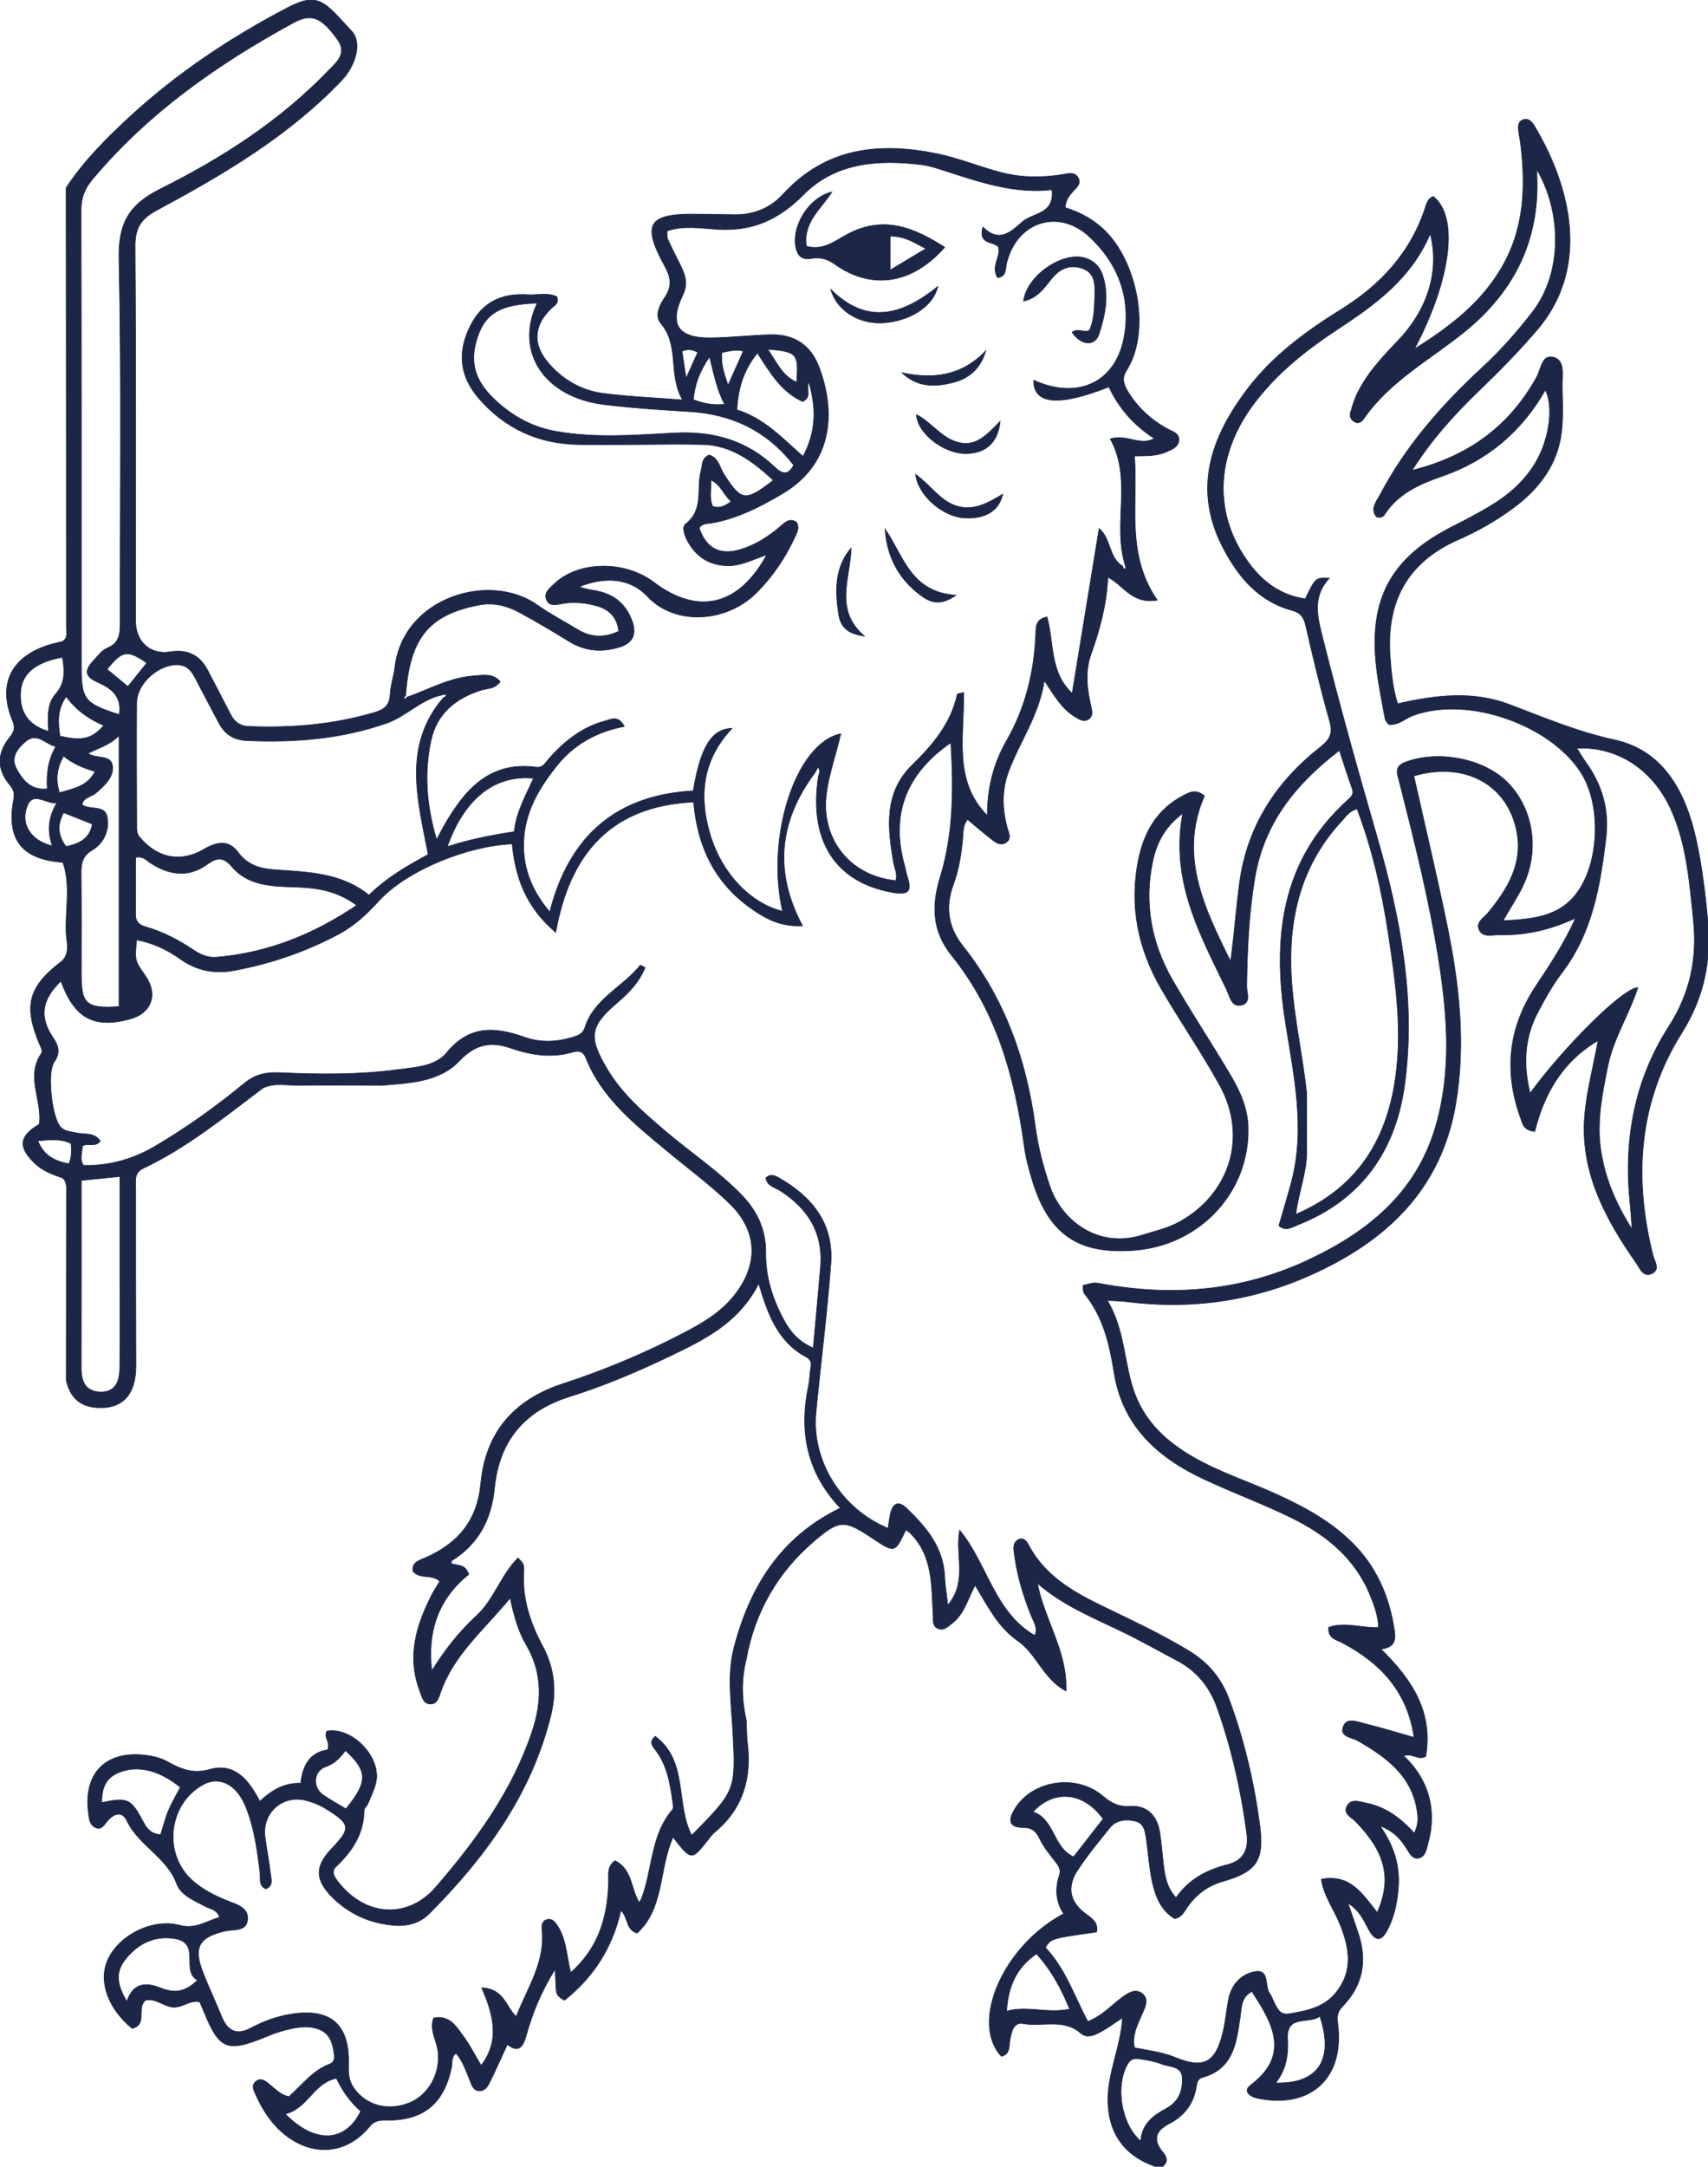 <svg xmlns="http://www.w3.org/2000/svg" xmlns:xlink="http://www.w3.org/1999/xlink" version="1.1" style="enable-background:new 0 0 1000 1000;" xml:space="preserve" width="743" height="942"><rect id="backgroundrect" width="100%" height="100%" x="0" y="0" fill="none" stroke="none"/>
<style type="text/css">
	.st0{fill:#1c2747;}
	.st1{fill:none;stroke:#1c2747;stroke-width:0.27;stroke-miterlimit:10;}
</style>

<g class="currentLayer" style=""><title>Layer 1</title><g id="svg_1" class="">
	<path class="st0" d="M296.688,152.661 c0.55,3.67 1.04,6.92 1.77,11.79 c2.19,-4.88 3.63,-8.1 5.1,-11.36 C301.298,152.141 299.618,151.511 296.688,152.661 M318.058,217.991 c-3.45,-2.98 -4.44,-7.29 -8.76,-9.28 c0.06,4.25 -0.82,7.91 0.7,11.44 C312.838,221.091 315.168,220.241 318.058,217.991 M313.978,153.281 c-0.41,4.96 0.93,8.93 2.73,14.21 c2.62,-5.86 4.6,-10.31 6.64,-14.87 C320.148,151.881 317.388,152.571 313.978,153.281 M333.968,151.841 c3.98,5.75 6.29,11.49 12.57,14.35 C347.498,153.751 346.808,152.881 333.968,151.841 M29.988,505.981 c1.22,-2.96 1.23,-5.73 0.91,-8.8 c-4.53,-2.26 -9.1,-1.69 -14.43,-1.18 C19.168,502.661 24.068,504.841 29.988,505.981 M27.688,353.321 c-2.81,5.06 -2.69,9.87 1.08,14.72 c5.74,-1.22 10.34,-3.43 11.4,-9.77 C35.868,356.561 31.838,354.961 27.688,353.321 M63.868,288.231 c-8.48,-5.85 -10.68,-5.45 -17.3,2.76 c2.96,2.44 5.93,4.87 9.08,7.46 C58.368,295.071 60.958,291.861 63.868,288.231 M25.868,344.641 c6.1,-1.79 12.14,-2.76 15.49,-9.24 c-5.18,-1.51 -9.67,-3.35 -13.72,-6.72 C24.798,333.851 24.048,338.731 25.868,344.641 M308.658,155.131 c-4.48,6.53 -6.48,12.22 -7.03,18.63 c4.53,1.73 8.6,2.51 13.56,1.99 C311.778,169.251 310.638,162.841 308.658,155.131 M24.718,349.071 c-5.26,0.56 -10.66,-5.78 -13.2,2.26 c-2.41,7.61 2.42,14.37 11.22,16.41 C20.648,361.631 20.748,355.801 24.718,349.071 M26.068,320.001 c9.59,2.29 14,1.25 19.08,-4.61 c-6.37,-2.67 -11.85,-6.5 -16.38,-12.54 C24.638,308.791 25.308,314.391 26.068,320.001 M24.258,324.581 c-4.56,-1.03 -8.05,-6.44 -13.06,-2.25 c-3.53,2.96 -6.68,6.92 -4.1,11.74 c2.69,5.03 6.31,9.69 13.47,8.87 C20.168,336.431 20.868,330.471 24.258,324.581 M150.308,761.061 c-2.49,3.25 -4.74,5.71 -8.55,7 c-5.44,1.84 -5.95,9.03 -1.2,12.3 c3.2,2.2 6.62,4.06 9.91,6.04 C160.038,774.781 160.078,770.051 150.308,761.061 M21.138,317.931 c-0.42,-6.35 -0.63,-12.01 3.01,-16.13 c4.44,-5.03 3.94,-10.29 3.01,-16.03 c-12.21,2.21 -18.34,7.46 -18.26,16.58 C8.948,309.691 12.238,315.411 21.138,317.931 M554.958,905.571 c18.43,0.5 25.51,-10.09 19.18,-28.97 c-4.66,3.58 -14.52,-0.92 -14.01,9.6 C560.478,893.331 559.578,899.701 554.958,905.571 M465.298,873.481 c-3.65,-8.92 -7.89,-16.85 -14.42,-24.04 c-9,6.13 -12.37,14.64 -12.99,24.94 C446.928,871.821 455.558,875.531 465.298,873.481 M479.858,790.791 c-8.44,-11.79 -21.35,-13.01 -30.51,-3.06 c9.49,3.11 8.58,15.46 17.67,19.55 C471.288,801.791 475.608,796.241 479.858,790.791 M124.108,919.051 c12.86,13.14 26.16,12.5 32.82,-1.2 c-4.56,-3.95 -8.01,-8.89 -10.58,-14.26 C136.528,905.391 133.908,916.691 124.108,919.051 M44.248,783.681 c11.42,-2.37 12.71,-1.76 18.26,8.72 c1.57,2.97 3.58,5.07 7.39,5.2 c1.1,-3.5 1.96,-7.09 3.36,-10.44 c1.48,-3.52 3.48,-6.82 5.2,-10.11 c-9.39,-7.62 -18.58,-9.67 -26.61,-6.5 C46.078,772.821 44.248,777.231 44.248,783.681 M223.698,361.581 c0.9,-8.78 5.1,-15.77 8.38,-23.23 c-16.84,-1.64 -30.14,8.92 -37.49,29.74 C204.128,364.991 213.558,363.141 223.698,361.581 M85.908,860.911 c-7.36,-4.14 1.59,-16.05 -9.68,-18.03 c-8.95,-1.58 -16.48,2.12 -22.04,9.42 c-4.62,6.08 -2.51,11.81 0.98,17.88 c2.69,-8.01 8.09,-8.55 14.59,-5.93 C74.978,866.341 79.908,866.781 85.908,860.911 M496.238,930.891 c0.41,-7.46 5.46,-11.19 11.17,-14.25 c5.41,-2.9 7.17,-7.83 6.9,-13.3 c-0.26,-5.27 -5.63,-4.63 -9.01,-5.99 c-2.9,-1.17 -6.12,-1.67 -9.24,-2.17 c-2.05,-0.33 -4.02,-0.36 -5.44,2.04 C485.038,906.701 487.618,923.441 496.238,930.891 M329.498,153.481 c-6.23,7.66 -8.42,15.58 -8.92,24.7 c11.52,3.55 19.55,12.05 28.73,20.24 c5.75,-10.73 5.86,-20.88 2.51,-32.43 c-1.37,3.34 1.62,6.35 -2.61,8.58 C340.318,170.691 335.178,162.461 329.498,153.481 M35.378,513.201 c0,27.28 0.03,54.46 -0.03,81.64 c-0.01,5.75 1.84,10.12 8.23,10.34 c6.71,0.23 8.41,-4.77 8.5,-10.12 c0.24,-13.73 0.09,-27.48 0.09,-41.22 c0,-13.95 0,-27.91 0,-42.34 C46.268,512.111 41.098,512.631 35.378,513.201 M51.768,437.601 V319.831 c-4.18,4.22 -9.05,5.39 -13.48,7.7 c3.62,2.63 10.09,0.27 10.68,5.57 c0.53,4.81 -3.54,8.46 -7.22,11.66 c-1.98,1.72 -5.49,1.84 -6.08,5.09 c3.63,2.51 9.94,-0.08 10.95,5.32 c1.08,5.73 -1.42,11.4 -6.45,14.39 c-4.52,2.68 -4.91,6 -4.86,10.43 c0.18,14.55 0.07,29.1 0.07,43.66 C35.378,436.561 37.588,438.581 51.768,437.601 M233.678,131.811 c-15.83,0.46 -22.47,4.31 -25.93,14.65 c-3.89,11.64 -1,20.19 9.74,29.32 c6.99,5.93 14.74,9.97 23.89,11.66 c17.37,3.19 34.8,1.7 52.16,0.79 c16.79,-0.88 31.43,3.27 43.61,14.94 c3.66,3.51 5.98,3.03 8.12,-0.94 c-11.68,-14.98 -26.9,-22.17 -45.36,-23.28 c-12.39,-0.75 -24.8,-1.55 -37.12,-3.06 C236.778,172.711 223.678,152.941 233.678,131.811 M155.178,393.591 c-9.04,-6.65 -17.91,-7.69 -27.41,-7.96 c-9.57,-0.28 -19.94,-0.61 -26.88,-8.8 c-3.73,-4.4 -6.57,-4.05 -10.62,-1.12 c-8.13,5.88 -16.28,4.86 -24.42,-0.25 c-1.9,-1.19 -3.46,-3.39 -6.84,-2.68 c0,8.08 0.1,16.22 -0.06,24.37 c-0.06,3.16 1.17,4.86 4.16,5.71 c7.71,2.17 14.68,5.86 21.32,10.31 c2.89,1.94 6.18,3.27 9.71,2.98 C116.188,414.281 136.018,406.481 155.178,393.591 M665.608,475.301 c14.41,-19.77 40.19,-45.7 46.88,-45.95 c-3.82,11.85 -10.64,22.14 -13.02,33.97 c-2.41,11.95 -4.91,23.92 -3.16,36.18 c1.7,11.89 6.01,22.83 13.65,34.9 c-0.4,-5.28 -0.55,-8.18 -0.86,-11.07 c-2.93,-27.48 1.87,-53.72 16.73,-76.86 c9.54,-14.85 12.56,-29.98 10.78,-46.73 c-1.72,-16.3 -2.86,-32.78 -9.81,-47.99 c-7.92,-17.32 -23.34,-27.32 -40.83,-26.44 c1.36,2.14 2.51,4.15 3.86,6.02 c7.14,9.86 10.26,20.76 8.8,32.91 c-2.49,20.83 -5.9,41.29 -19.17,58.69 c-4.14,5.43 -7.51,11.53 -10.68,17.61 C663.068,451.511 662.628,463.111 665.608,475.301 M51.868,310.661 c1.35,-8.35 -4.09,-11.71 -9.55,-14.13 c-6.17,-2.73 -5.07,-5.7 -1.55,-9.44 c1.8,-1.92 3.54,-4.35 5.82,-5.3 c5.63,-2.33 5.68,-6.61 5.67,-11.63 c-0.11,-52.45 0.63,-104.93 -0.5,-157.37 c-0.34,-15.51 4.03,-23.68 18.08,-30.69 c26.75,-13.35 52.02,-29.56 73.02,-51.39 c3.5,-3.64 8.38,-7.36 3.92,-13.55 c-6.98,-9.69 -11.24,-11.57 -19.37,-7.13 c-32.73,17.88 -62.93,39.02 -87.15,67.89 c-3.44,4.1 -4.99,8.13 -4.98,13.54 c0.17,65.97 0.11,131.94 0.11,197.91 C35.378,304.111 36.648,305.821 51.868,310.661 M330.058,558.041 c-8.72,17.12 -23.53,24.3 -38.36,31.41 c-14.31,6.87 -28.95,13.06 -44.08,17.81 c-19.73,6.2 -30.48,19.44 -32.49,39.63 c-1.35,13.59 -6.83,24.26 -18.51,31.57 c-0.28,0.17 -0.24,0.83 -0.35,1.28 c2.51,1.07 6.12,-0.03 7.63,4.76 c-13.18,10.48 -18.11,24.85 -16.05,41.88 c5.54,-8.85 11.74,-16.9 19.37,-23.87 c7.66,-6.99 10.59,-17.67 18.14,-25.21 c1.25,1.49 1.99,2.02 2.21,2.71 c0.31,0.97 0.39,2.08 0.31,3.11 c-0.83,11.8 2.8,22.53 8.24,32.66 c5.19,9.67 6.04,19.79 3.5,30.07 c-8.47,34.25 -28.43,61.58 -52.84,86.09 c-4.17,4.2 -9.71,5.61 -15.36,5.14 c-10.31,-0.87 -19.44,-4.83 -26.87,-12.24 c-7.59,-7.56 -7.64,-13.46 -0.23,-21.18 c8.51,-8.88 8.21,-10.63 -2.64,-17.32 c-2.74,-1.7 -5.62,-2.84 -8.73,-3.62 c-10.14,-2.52 -19.07,5.51 -17.64,16.03 c0.71,5.24 1.73,10.44 2.34,15.69 c0.28,2.42 1.45,5.38 -2,6.77 c-3.26,-1.42 -2.24,-4.47 -2.54,-6.94 c-1.22,-9.98 -2.51,-19.96 -6.44,-29.32 c-3.83,-9.14 -11.2,-12.81 -17.98,-9.23 c-15.47,8.16 -18.08,30.28 -4.94,41.88 c4.43,3.9 9.61,6.51 15.03,8.72 c3.89,1.59 9.08,2.82 8.95,7.76 c-0.16,5.89 -5.98,4.59 -9.88,5.49 c-11.41,2.66 -13.81,7.1 -9.52,18.07 c2.49,6.37 5.44,12.57 8.01,18.92 c2.56,6.34 6.41,8.56 12.91,5.08 c5.38,-2.87 11.14,-4.96 17.17,-5.95 c17.37,-2.86 25.78,4.44 25.21,22.04 c-0.11,3.55 0.04,6.73 2.11,9.79 c5.19,7.67 14.57,10.44 23.93,6.86 c8.69,-3.32 13.93,-12.79 12.88,-22.35 c-0.54,-4.86 -3.85,-9.4 -1.92,-14.7 c6.75,-1.4 9.71,3.51 12.74,7.63 c3.03,4.11 5.36,8.73 7.93,13.01 c8.25,-10.78 5.41,-21.94 0.24,-33.76 c9.85,0.44 10.48,8.35 15.04,12.52 c4.75,-12.41 12.67,-23.56 11.19,-37.62 c-0.21,-1.92 0.04,-4.05 2.19,-4.57 c2.44,-0.6 3.7,1.33 4.87,3.23 c3.7,6 3.67,13.08 5.46,19.82 c10.94,-9.79 15.95,-21.95 16.44,-39.18 c0.09,-3.24 -0.85,-6.85 2.79,-9.45 c7.6,3.62 6.83,12.19 10.57,18.22 c0.48,-0.88 0.78,-1.32 0.96,-1.81 c4.91,-12.69 3.88,-27.44 13.45,-38.56 c0.65,-0.75 0.23,-2.58 0.06,-3.87 c-1.07,-7.91 -2.48,-15.73 -7.54,-22.27 c-1.34,-1.73 -2.73,-3.34 -0.01,-5.81 c14.49,10.76 8.77,29.33 15.88,43.08 c19.23,-19.5 19.22,-19.5 17.89,-45.07 c-0.63,-12.15 -2.61,-24.52 0.48,-36.4 c6.81,-26.3 20.11,-48.16 46.29,-60.82 c-14.59,-15.33 -18.06,-33.29 -13.84,-53.17 c0.55,-2.58 0.51,-5.27 0.98,-7.87 c0.37,-2.07 0.04,-3.57 -1.94,-4.62 C338.658,583.551 334.168,572.051 330.058,558.041 M354.478,335.991 c-15.34,20.63 -18.16,42.57 -5.37,66.5 c-9.71,0.53 -16.28,-3.23 -22.45,-7.59 c-15.69,-11.08 -23.31,-26.81 -24.93,-46.21 c-35.98,1.72 -53.84,22.41 -59.98,56.69 c-13.04,-11.05 -17.6,-24.08 -18.95,-38.46 c-19.3,0.75 -45.69,11.41 -57.77,24.54 c-5.28,5.75 -10.68,10.91 -17.47,14.54 c-14.32,7.68 -29.53,12.91 -45.49,15.9 c-8.43,1.59 -16.28,0.26 -23.43,-4.82 c-5.77,-4.12 -12.09,-7.12 -19.2,-8.44 c-0.84,8.95 -0.84,8.95 3.75,15.5 c5.73,8.18 2.78,16.42 -6.81,18.96 c-15.66,4.15 -24.02,-0.49 -29.87,-16.54 c-8.28,7.87 -9.55,15.46 -3.48,24.5 c2.51,3.74 3.35,6.54 0.55,10.65 c-3.23,4.74 -0.95,23.8 2.54,27.99 c1.9,2.29 4.55,2.22 7.12,2.83 c3.45,0.81 7.81,-0.38 10.39,3.58 c-2.35,2.9 -5.47,0.62 -7.76,2.13 c-0.05,2.71 -1.42,5.54 0.46,8.43 c11.2,0.23 21.47,-2.66 31.03,-8.28 c13.73,-8.06 26.65,-17.33 38.92,-27.42 c4.72,-3.88 9.43,-4.89 15.29,-4.62 c17.2,0.79 34.45,0.95 51.57,-1.33 c7.58,-1.01 16.3,-1.37 21.29,-7.47 c9.81,-11.99 21.2,-11.1 33.7,-6.65 c7.05,2.51 14.03,2.16 21.05,0.03 c2.31,-0.71 4.37,-1.43 5.25,-4.19 c3.98,-12.59 16.56,-17.64 24.1,-27.13 c0.06,-0.08 0.83,0.41 2.09,1.07 c-2.49,6.18 -6.94,10.85 -11.87,15.06 c-12.16,10.37 -12.96,14.89 -4.71,28.87 c6.45,10.93 15.9,19.05 25.39,27.13 c10.89,9.26 22.87,17.22 32.91,27.48 c6.94,7.07 10.93,15.29 10.78,25.54 c-0.14,10.23 2.93,19.85 7.72,28.83 c2.74,5.14 6.35,9.62 12.92,12.46 c1.1,-12.22 2.21,-23.74 3.16,-35.27 c1.22,-14.78 -5.44,-25.41 -17.61,-33.16 c-2.3,-1.47 -5.61,-2 -6.17,-5.49 c2,-1.99 3.95,-1.05 5.8,0 c14.39,8.2 23.76,19.89 22.5,37.14 c-1.59,21.63 -4.39,43.18 -6.47,64.77 c-2.03,21.01 10.99,41.97 31.35,50.39 c0.33,-2.1 0.56,-4.11 0.98,-6.08 c0.95,-4.49 3.29,-6.27 7.05,-2.66 c8.51,8.17 16.03,16.96 16.59,29.67 c0.17,3.88 0.84,7.73 1.38,12.5 c8.72,-10.34 3.03,-21.77 5.13,-32.63 c12.12,14.72 15.05,35.59 32.66,45.8 c1.62,-3.11 -0.45,-5.9 -1.57,-8.68 c-3.68,-9.12 -6.4,-18.46 -7.5,-28.26 c-0.23,-2.07 0.18,-3.88 1.99,-4.76 c2.12,-1.02 3.46,0.53 4.36,2.26 c6.92,13.19 18.88,20.22 31.68,26.44 c12.83,6.23 25.78,12.21 38.03,19.62 c8.31,5.02 14.1,11.8 17.47,20.83 c6.6,17.67 10.88,35.89 13.39,54.56 c2.09,15.51 -0.91,20.61 -15.99,24.92 c-6.5,1.86 -11.29,5.44 -15.17,10.74 c-1.5,2.06 -2.48,4.77 -5.8,5.46 c-5.78,-3.41 -8.23,-9.32 -9.64,-15.49 c-1.4,-6.16 -1.75,-12.54 -2.66,-18.82 c-0.49,-3.43 -0.88,-7.29 -5.05,-8.15 c-3.97,-0.81 -8.12,-0.52 -10.93,3.01 c-4.79,6 -9.72,11.94 -13.92,18.33 c-4.26,6.48 -4.05,12.82 2.52,18.25 c2.67,2.21 6.69,3.9 5.71,8.67 c-19.72,2.77 -19.72,2.77 -22.3,6.75 c8.65,9.03 12.66,21.16 18.46,32.17 c6.5,-2.54 10.31,-7.16 14.99,-10.54 c2.63,-1.9 5.67,-3.98 8.67,-1.64 c3.08,2.41 1.43,5.63 0.12,8.63 c-2.07,4.7 -4.61,9.37 -3.46,14.96 c6.29,1.21 12.31,1.94 18.01,4.29 c12.06,4.96 17.25,2.19 20.42,-10.84 c1.18,-4.86 1.57,-9.91 2.57,-14.83 c1.29,-6.38 5.76,-10.83 11.6,-11.75 c6.2,-0.97 3.97,6.17 6.12,9.32 c2.42,3.54 3.05,9.94 8.48,9.04 c7.38,-1.21 15.19,-2.65 20.48,-9.25 c7.48,-9.34 5.88,-19.02 1.92,-29.18 c-2.53,-6.5 -7.03,-12.24 -8.38,-20.07 c12.84,-2.51 18.16,6.73 24.39,14.45 c6.49,-14.74 3.56,-26.3 -9.45,-39.59 c-1.85,-1.89 -5.73,-3.41 -3.57,-6.94 c1.87,-3.06 5.36,-1.59 8.06,-1.07 c8.51,1.61 15.19,6.57 21.05,13.11 c1.94,-3.68 1.72,-6.78 1.21,-9.94 c-2.46,-15.31 -13.56,-23.19 -25.75,-30.23 c-2.67,-1.54 -8.15,-1.65 -6.29,-6.31 c1.58,-3.97 6.16,-1.9 9.31,-1.13 c6.99,1.7 13.88,3.84 21.44,5.98 c-2.94,-20.19 -14.79,-32.41 -31.23,-41.14 c-2.64,-1.4 -6.31,-1.81 -5.91,-6.72 c7.11,-2.5 14.37,0.38 21.71,0.07 c-0.22,-5.21 -1.9,-9.63 -3.67,-14 c-6.56,-16.19 -19.27,-26.36 -34.32,-33.73 c-12.32,-6.03 -25.24,-10.8 -37.68,-16.59 c-20.15,-9.37 -35.64,-23.05 -39.37,-46.32 c-1.99,-12.44 -4.72,-24.4 -12.92,-34.47 c-0.68,-0.85 -0.46,-2.43 -0.65,-3.64 c5.02,-1.24 5.02,-1.22 7.86,-0.7 c30.74,5.65 60.6,3.31 89.24,-9.92 c26.43,-12.22 47.89,-29.31 56.38,-58.66 c6.7,-23.18 5.18,-46.7 1.59,-70.12 c-4.12,-26.95 -10.79,-53.38 -17.49,-79.77 c-0.83,-3.25 -2.39,-6.37 2.7,-8.3 c14.21,-5.37 34.12,-1.64 44.48,8.87 c11.02,11.17 13.98,29 6.97,44.25 c-2.38,5.18 -5.63,9.96 -8.99,15.83 c12.38,-0.74 23.93,-1.41 31.88,-11.75 c9.74,-12.66 10.95,-36.95 2.9,-51.14 c-12.13,-21.4 -49.38,-35.44 -74.03,-26.27 c-3.4,1.26 -6.15,4.29 -10.49,3.85 c-0.49,-0.76 -1.4,-1.55 -1.57,-2.48 c-1.37,-7.54 -2.96,-15.07 -3.81,-22.68 c-3.34,-29.7 6.55,-47.53 33.38,-61.04 c5.19,-2.61 10.33,-5.34 15.34,-8.28 c8.55,-5.03 15.97,-11.31 20.95,-20.11 c5.6,-9.89 7.49,-23.56 3.88,-30.84 c-10.39,18.16 -25.2,30.64 -44.8,37.46 c-9.78,3.4 -19.27,7.47 -25.23,16.82 c-0.63,0.98 -2.17,1.48 -3.49,0.85 c-2.76,-3.72 0.03,-6.61 1.54,-9.47 c11.23,-21.37 26.9,-39.2 44.53,-55.46 c7.99,-7.38 15.16,-15.49 21.82,-24.12 c13.45,-17.4 12.56,-43.95 1.83,-62.04 c2.05,29.82 -9.29,52.82 -31.48,70.76 c-14.97,12.1 -32.4,21.32 -43.71,37.68 c-0.88,1.28 -2.32,2.37 -4.05,1.37 c-1.48,-0.86 -2.27,-2.3 -1.75,-4.05 c0.76,-2.52 1.46,-5.09 2.56,-7.47 c4.3,-9.29 11.23,-16.6 18.19,-23.88 c12.79,-13.38 18.11,-30.15 13.95,-46.33 c-8.36,19.5 -23.87,30.71 -40.17,41.42 c-13.73,9.02 -26.65,19.23 -36.64,32.59 c-17.19,23.01 -17.62,49.11 -1.09,70.37 c6.05,7.77 13.73,12.87 23.54,14.3 c4.47,-9.25 4.47,-9.25 10.46,-8.97 c-7.71,8.29 -5.06,17.27 -2.78,26.33 c7.26,28.97 15.33,57.69 23.63,86.38 c10.11,34.97 16.89,70.72 11.95,107.33 c-3.88,28.76 -18.67,50.2 -46.57,61.14 c-2.6,1.02 -5.19,2.93 -8.18,0.32 c1.82,-6.33 3.77,-12.62 5.45,-18.98 c6.19,-23.33 1.05,-46.25 -2.56,-69.23 c-5.73,-36.47 -2.29,-70.42 27.24,-97.01 c1.45,-1.31 2.61,-2.42 1.79,-4.69 c-1.9,-5.29 -3.58,-10.66 -5.59,-16.72 c-19.42,14.86 -32.92,31.99 -36.83,55.74 c-2.54,15.49 -3.28,31.04 -3.48,46.67 c-0.04,2.89 2,7.24 -2.16,8.3 c-4.54,1.16 -5.19,-3.77 -6.54,-6.58 c-11.53,-23.88 -24.68,-47.36 -19.14,-76.76 c-8.03,6.03 -11.4,13.07 -13.06,20.94 c-3.81,18.14 -0.6,35.37 8.51,51.28 c8.15,14.22 17.25,27.89 25.58,42 c4.02,6.82 7.22,14.1 7.43,22.33 c0.71,27.85 -20.65,51.08 -49.18,53.39 c-24.4,1.97 -37.32,-6.6 -44.58,-29.87 c-1.57,-5.04 -2.93,-10.21 -3.65,-15.43 c-4.14,-30.01 -12,-58.6 -31.47,-82.7 c-8.57,-10.61 -8.95,-21.69 -5.08,-34.27 c5.87,-19.07 5.8,-38.78 4.61,-58.38 c-19.26,13.29 -26.31,30.84 -20.16,53.19 c0.49,1.79 0.78,3.63 1.35,5.39 c1.82,5.62 0.6,7.69 -5.88,6.62 c-25.37,-4.2 -37.33,-22.43 -32.87,-50.78 c0.46,-1.17 0.88,-2.34 -0.19,-3.83 C355.368,334.411 354.918,335.201 354.478,335.991 M176.938,303.131 c9.66,-3.34 18.71,-8.62 29.22,-9.29 c3.95,-0.26 8.17,-1.27 11.44,2.46 c-2.34,3.35 -5.56,2.9 -8.2,3.73 c-11.11,3.5 -19.34,10.09 -21.89,21.85 c-3.08,14.2 -1.98,28.31 2.42,43.21 c1.4,-2.65 2.28,-4.46 3.28,-6.2 c8.88,-15.42 19.6,-28.03 39.94,-25.38 c3.11,0.41 4.07,-1.89 5.58,-3.61 c6.78,-7.69 14.59,-13.87 24.69,-16.53 c2.57,-0.68 5.58,-2.46 8.17,2.47 c-12.07,2.28 -22.04,7.86 -29.49,17.24 c-7.16,9 -13.08,18.73 -14.13,30.51 c-1.07,12.04 2.54,22.64 11.19,32.89 c8.46,-33.44 29.37,-50.89 62.42,-52.65 c3.01,-18.72 7.94,-27.07 16.86,-27.16 c-12.74,13.51 -14.45,28.94 -9.72,45.42 c4.95,17.27 17.52,30.58 31.7,34.09 c-7.39,-32 5.58,-73.06 25.31,-77.17 c-2.06,9.28 -5.33,17.88 -6.32,27 c-2.08,19.14 10.63,34.92 30.28,36.85 c0.84,-2.71 -0.49,-5.15 -0.95,-7.71 c-2.66,-15.18 -4.32,-30.48 8.04,-42.52 c9.08,-8.84 16.88,-18.11 19.66,-30.81 c0.05,-0.23 0.94,-0.28 2.74,-0.77 c0.46,18.5 -4.83,38.22 10.31,53.49 c-0.03,-11.72 2.63,-22.52 8.37,-32.52 c8.23,-14.32 12,-29.83 12.69,-46.23 c0.13,-3.01 -0.25,-6.6 4.92,-7.57 c3.11,11 1.04,24 10.94,33.2 c3.97,-24.25 7.81,-47.76 11.72,-71.68 c5.26,4.47 4.16,12.75 10.22,16.39 c0.25,0.61 0.34,1.61 1.3,1 c0.21,-0.14 -0.21,-1.27 -0.34,-1.95 c-5.33,-17.83 3.35,-36.93 -6.33,-54.37 c7.06,-2.31 12.78,3.26 19.17,-0.17 c-9.02,-5.78 -15.46,-13.27 -19.77,-22.43 c-21.89,8.67 -32.84,7.62 -32.73,-2.93 c19.42,8.81 36.11,0.87 39.48,-19.54 c2.79,-16.87 -3.03,-31.59 -15.42,-42.97 c-13.59,-12.47 -31.71,-6.12 -35.88,11.92 c-0.55,2.36 0.06,5.42 -3.82,6.05 c-3.19,-4.75 1.52,-9.25 0.31,-13.4 c-2.48,-2.58 -8.89,-0.96 -6.75,-8.65 c7.19,7.07 12.03,2.2 17.14,-2.24 c4.66,-4.05 14.13,-3.22 12.91,-13.97 c-15.26,1.82 -29.6,-2.74 -43.93,-7.36 c-4.27,-1.37 -8.58,-2.98 -12.99,-3.53 c-18.7,-2.29 -37.3,-0.95 -51.13,13.02 c-10.81,10.93 -22.29,16.01 -37.36,15.11 c-7.18,-0.43 -14.63,-1.82 -22.05,0.68 c0.09,1.45 -0.14,2.61 0.26,3.48 c1.75,3.83 3.67,7.61 5.56,11.38 c2.07,4.12 3.41,8.11 1.14,12.8 c-6.18,12.75 -2.42,18.9 11.75,18.82 c8.98,-0.05 17.95,-1.22 26.93,-1.36 c9.75,-0.15 16.85,4.64 20.35,13.68 c6.89,17.79 7.64,41.62 -15.9,55.5 c-9.64,5.68 -19.42,10.7 -30.56,12.69 c-1.92,0.34 -4.3,0.03 -5.52,2.2 c2.96,8.72 8.95,11.97 17.78,9.35 c6.42,-1.9 12,-5.44 17.13,-9.74 c2.16,-1.81 4.17,-4.3 7.39,-2.19 c1.4,2.3 0.38,4.17 -0.51,6.12 c-4.22,9.24 -9.77,17.51 -17,24.7 c-12.84,12.77 -35.12,14.38 -47.17,1.6 c-8.08,-8.56 -18.98,-8.61 -29.8,-4.39 c2.38,1.01 4.88,1.37 7.36,1.82 c7.32,1.34 12.52,5.35 15.33,12.32 c2.43,6.01 1.13,10.33 -5.5,12.27 c-7.47,2.19 -14.57,1.67 -21.37,-2.44 c-7.23,-4.39 -14.46,-8.79 -21.91,-12.78 c-5.39,-2.89 -11.12,-4.41 -17.52,-3.19 c-21.84,4.19 -30.16,14.31 -31.92,39.43 c-0.85,0.44 -0.85,1 -0.23,1.65 C176.468,303.821 176.698,303.471 176.938,303.131 M192.018,302.211 c-9,1.98 -15.31,9.23 -23.78,12.19 c-19.79,6.92 -40.26,8.55 -61.07,7.57 c-5.68,-0.27 -9.45,-2.89 -12,-7.71 c-3.46,-6.54 -6.94,-13.07 -10.34,-19.63 c-1.4,-2.7 -3.12,-4.96 -6.34,-5.45 c-8.5,-1.28 -18.98,7.57 -19.04,16.35 c-0.11,17.76 -0.03,35.52 0.03,53.28 c0,1.77 -0.16,3.41 1.28,5.13 c7.62,9.17 17.79,11.25 27.98,5.26 c5.35,-3.15 10.66,-4.31 14.81,1.32 c4.06,5.52 9.5,7.16 15.8,7.59 c14.44,1.02 29.08,1.26 41.18,11.06 c8.01,-7.99 17.27,-13.02 25.74,-17.68 c-4.7,-24.22 -11.25,-47.42 6.7,-68.26 c0.73,-0.15 1.42,-0.49 0.86,-1.29 C193.668,301.721 192.648,302.101 192.018,302.211 M568.418,501.791 c-0.2,8.56 -3.53,16.66 -4.73,26.15 c25.19,-10.86 37.97,-29.79 42.6,-54.72 c4.17,-22.48 1.04,-44.85 -2.34,-67.12 c-2.82,-18.55 -6.92,-36.82 -13.6,-54.44 c-3.26,0.83 -4.72,3.16 -6.48,5.06 c-16.9,18.11 -22.96,39.95 -22.25,64.23 c0.53,18.33 4.85,36.16 6.8,54.3 C568.418,484.091 568.418,492.931 568.418,501.791 M114.438,473.001 c-16.72,12.54 -32.93,25.85 -51.97,34.87 c-4.35,2.06 -3.42,5.5 -3.42,8.75 c-0.03,25.68 0.03,51.36 0.09,77.04 c0.04,12.81 -5.99,19.18 -17.34,18.29 c-7.39,-0.58 -11.39,-4.86 -12.98,-11.8 c0.03,-27.05 0.07,-54.11 0.08,-81.17 c0,-2.32 0.37,-4.78 -1.46,-6.74 c-4.2,-1.54 -8.48,-2.95 -11.87,-6.07 c-7.89,-7.25 -7.41,-12.25 1.5,-17.36 c1.44,-10.26 -5.94,-20.54 0.78,-30.63 c1,-1.48 -0.16,-2.98 -0.76,-4.45 c-6.97,-16.71 -4.69,-24.88 9.98,-36 c3.45,-3.54 1.92,-7.99 1.72,-11.92 c-0.51,-10.3 2.09,-20.75 -1.43,-30.89 c-17.75,-1.2 -24.71,-9.87 -21.45,-27.22 c0.51,-2.72 0.1,-4.4 -1.58,-6.37 c-5.86,-6.88 -5.66,-13.91 -0.06,-20.85 c1.74,-2.16 2.56,-3.89 1.24,-7.02 c-6.72,-15.93 -0.68,-28.07 16.13,-33.18 c1.77,-0.53 3.58,-0.9 5.38,-1.33 c2.74,-1.5 1.86,-4.15 1.86,-6.37 c0,-63.64 -0.06,-127.29 -0.11,-190.94 c7.65,-11.59 17.36,-21.37 27.49,-30.71 c20.78,-19.16 44.13,-34.7 69.13,-47.74 c13.37,-6.97 16.02,-2.09 27.67,10.44 c4.43,4.76 1.87,14.71 -4.45,21.34 c-23.01,24.15 -51.35,40.83 -80.33,56.4 c-7,3.77 -9.55,7.73 -9.5,15.78 c0.41,54.34 0.21,108.69 0.23,163.03 c0,8.75 6.38,14.61 14.95,13.22 c7.61,-1.23 12.91,1.36 16.41,8.06 c3.31,6.34 6.64,12.67 9.89,19.03 c1.7,3.34 4.1,5.18 8.07,5.33 c18.4,0.72 36.5,-0.77 54.26,-5.97 c4.34,-1.27 6.91,-2.97 7.12,-7.9 c0.17,-3.93 1.58,-7.78 2.04,-11.72 c3.63,-30.84 41.47,-41.72 61.92,-27.26 c5.61,3.97 11.74,7.19 17.63,10.75 c5.62,3.4 11.36,3.74 17.83,0.76 c-0.63,-6.15 -4.08,-9.55 -9.6,-11.09 c-4.89,-1.36 -9.88,-1.84 -14.95,-0.94 c-2.58,0.46 -5.66,1.4 -6.91,-1.85 c-1.13,-2.96 1.45,-4.84 3.34,-6.66 c10.5,-10.1 30.64,-10.46 43.43,-0.8 c19.17,14.47 36.9,10.42 49.07,-11.9 c-6.23,2.05 -11.58,5.07 -17.86,4.69 c-7.63,-0.46 -12.92,-4.12 -16.52,-10.63 c-1.35,-2.42 -2.58,-6.18 -0.88,-7.49 c8.13,-6.28 4.6,-15.43 6.71,-23.13 c0.61,-2.26 0.11,-5.56 3.58,-6.85 c4.02,1.14 4.5,5.38 6.39,8.31 c7.55,11.77 9.23,12.13 21.47,2.66 c-8.98,-8.36 -18.41,-15.33 -31,-15.56 c-18,-0.33 -36.03,0.34 -54.03,0.01 c-16.95,-0.31 -31.38,-6.75 -42.74,-19.64 c-8.68,-9.84 -9.89,-20.39 -3.95,-32.08 c5.24,-10.32 13.77,-14.13 24.8,-13.42 c4.34,0.29 8.88,-1.07 12.79,0.91 c1.01,2.99 -1.05,3.75 -2.32,4.95 c-7.78,7.33 -8.4,15.71 -1.45,23.78 c6.27,7.29 14.32,12.02 23.8,13.26 c10.93,1.42 22,1.87 34.62,2.86 c-6.41,-11.03 -1.18,-23.51 -9.37,-33.14 c-3.06,-3.59 -0.44,-8.29 1.87,-11.79 c3.07,-4.67 2.3,-8.63 -0.24,-13.23 c-10.06,-18.27 -7.27,-22.83 13.44,-22.62 c5.56,0.06 11.13,0.13 16.7,0.23 c8.43,0.16 15.71,-2.74 21.35,-8.91 c18.63,-20.38 42.01,-22.72 67.12,-17.54 c9.3,1.92 18.22,5.61 27.43,8.05 c8.8,2.32 17.78,2.44 26.81,0.98 c2.47,-0.4 5.65,-1.44 7.13,1.64 c1.28,2.64 -1.25,4.28 -2.75,6.05 c-1.38,1.63 -2.71,3.26 -3.08,6.67 c6.72,2.02 13.05,5.49 18.21,10.91 c13.41,14.07 19.07,43.25 8.51,59.9 c-2.09,3.29 -1.35,5.89 0.39,8.8 c4.34,7.24 10.3,12.73 17.69,16.72 c2.06,1.12 4.86,1.74 4.69,4.7 c-0.18,3.15 -3.04,4.08 -5.43,5.18 c-4.18,1.9 -8.75,1.67 -13.87,1.79 c1.58,21.2 -3.88,42.65 9.91,62.67 c-11.17,1.87 -14.63,-6.58 -21.48,-9.94 c-0.57,11.97 -3.53,22.86 -7.38,33.61 c-2.67,7.44 -1.64,15.19 0.08,22.77 c0.43,1.85 0.84,3.82 -0.87,5.15 c-2.03,1.59 -3.92,0.42 -5.83,-0.69 c-5.72,-3.31 -8.98,-8.81 -13.65,-15.92 c-2.42,15.51 -10.92,26.83 -15.65,39.8 c-2.9,7.94 -2.7,16.13 -0.46,24.25 c0.61,2.26 2.06,4.72 -0.68,6.4 c-2.49,1.52 -4.6,-0.23 -6.46,-1.69 c-3.31,-2.59 -6.49,-5.35 -10.15,-8.39 c-2.11,2.49 -1.85,5.43 -2.09,8.14 c-0.6,6.89 -1.7,13.63 -4.09,20.17 c-3.53,9.66 -2.44,18.41 4.22,26.78 c18.31,23.03 27.67,49.75 31.48,78.68 c1.14,8.67 3.4,17.1 6.19,25.43 c5.08,15.16 21,27.49 40.14,21.52 c5.56,-1.74 11.25,-2.98 16.4,-5.84 c21.96,-12.18 29.67,-37.09 17.5,-59.19 c-7.91,-14.37 -17.31,-27.92 -25.55,-42.12 c-10.04,-17.32 -13.89,-36.01 -9.93,-55.85 c2.43,-12.2 8.21,-22.32 19.79,-28.24 c2.61,-1.33 5.18,-2.88 8.99,0.26 c-11.32,25.86 -0.07,48.83 11.37,71.89 c1.58,-11.37 2.35,-22.76 3.88,-34.08 c3.37,-24.85 16,-44 35.28,-59.13 c4.16,-3.26 5.41,-6 3.9,-11.27 c-3.92,-13.74 -7.21,-27.67 -10.43,-41.59 c-0.81,-3.54 -2.27,-5.46 -5.8,-6.42 c-14.38,-3.89 -23.14,-14.08 -29.85,-26.72 c-13.75,-25.93 -5.61,-48.65 10.52,-69.83 c10.9,-14.29 25.36,-24.91 40.46,-34.27 c17.59,-10.92 30.6,-25.1 36.95,-45.01 c0.32,-1 0.75,-2 1.34,-2.84 c0.43,-0.6 1.22,-0.94 1.83,-1.38 c11.17,8.5 8.2,35.42 -8.06,66.31 c16.21,-10.12 29.26,-20.44 38.08,-35.71 c9.69,-16.78 10.26,-34.72 8.09,-53.19 c-0.22,-1.84 -0.66,-3.65 -0.87,-5.49 c-0.24,-2.14 -0.48,-4.52 2.15,-5.31 c2.05,-0.61 3.48,0.8 4.51,2.49 c13.45,22.15 26.58,59.33 1.43,88.89 c-8.09,9.52 -16.86,18.32 -25.82,26.97 c-10.46,10.11 -20.17,20.83 -28.63,34.14 c24.69,-6.13 42.45,-19.32 54.26,-40.67 c1.82,-3.29 2.14,-10.11 7.56,-8.39 c4.75,1.51 3.46,7.72 3.5,12.06 c0.07,7.68 0.63,15.51 -0.71,22.98 c-2.36,13.12 -10.41,22.98 -21.03,30.74 c-7.29,5.34 -15.16,9.8 -23.41,13.41 c-22.36,9.8 -31.48,27.1 -29.71,50.92 c0.5,6.83 1.08,13.62 3.26,20.44 c16.43,-3.82 32.82,-5.68 48.56,0.29 c15.12,5.73 29.7,11.93 45.86,15.43 c21.28,4.61 30.89,22.84 35.36,43.01 c2.52,11.34 3.92,22.98 5.06,34.56 c1.76,17.78 -1.29,34 -11.29,49.91 c-18.73,29.8 -21,62.7 -12.49,96.55 c0.66,2.62 3.21,6.05 -0.26,7.88 c-3.97,2.1 -5.44,-2.2 -7.1,-4.57 c-13.23,-18.92 -24.08,-38.95 -22.44,-62.96 c0.75,-10.92 3.73,-21.69 5.9,-33.65 c-15.88,9.35 -23.51,23.54 -27.52,39.51 c-4.87,-0.48 -5.23,-3.26 -6.14,-5.73 c-7.36,-20.21 -5.47,-39.25 6.5,-57.35 c5.88,-8.89 11.93,-17.76 17.39,-29.67 c-12.06,5.58 -22.59,7.48 -33.45,7.29 c-3.03,-0.05 -6.99,1.29 -8.56,-2.35 c-1.4,-3.26 2.13,-5.06 3.9,-7.22 c8.48,-10.3 15.26,-21.32 12.51,-35.41 c-4,-20.54 -22.76,-30.55 -44.75,-24.13 c4.8,21.42 9.89,42.78 14.34,64.28 c5.39,26.06 8.43,52.37 3.78,78.91 c-6.48,37.04 -30.51,59.32 -63.29,73.92 c-25.55,11.38 -52.26,15.01 -79.98,11.44 c-2.08,-0.27 -4.19,-0.26 -8.16,-0.49 c7.86,13.14 7.1,27.57 11.96,40.57 c4.7,12.55 14.05,20.98 25.34,27.49 c11.52,6.65 24.22,10.68 36.26,16.16 c12.86,5.86 25.14,12.56 34.88,23.09 c9.51,10.29 14.43,22.6 16.46,36.33 c0.66,4.45 -0.28,7.22 -5.91,7.91 c13.64,13.29 22.82,27.57 19.5,46.63 c-3.31,1.91 -5.82,-1.57 -9.59,-0.24 c9.37,8.96 13.45,19.73 11.77,32.39 c-0.31,2.34 -0.94,4.66 -1.52,6.96 c-0.6,2.37 -1.43,4.94 -4.19,5.19 c-2.36,0.22 -3.4,-2.04 -4.58,-3.86 c-2.42,-3.74 -4.89,-7.52 -11.76,-10.21 c6.5,9.39 8.73,18.03 7.91,27.42 c-0.53,6.15 -1.74,12.09 -4.58,17.56 c-2.78,5.38 -5.28,5.42 -8.22,0.22 c-2.14,-3.8 -3.59,-8.06 -9.07,-11.61 c1.87,5.46 3.23,9.36 4.53,13.28 c3.92,11.85 1.92,22.57 -6.85,31.54 c-2.43,2.49 -2.49,4.65 -2.1,7.74 c2.99,23.46 -11.83,37.06 -34.96,32.27 c-3.45,-0.71 -6.36,-3.18 -2.94,-5.75 c15.93,-11.98 10.8,-24.71 2.29,-37.87 c-0.55,-0.83 -1.07,-1.69 -1.79,-2.83 c-4.77,2.61 -4.44,6.96 -5.06,11.06 c-1.65,11.09 -2.84,22.59 -16.39,26.31 c-2.24,0.61 -2.45,2.47 -2.76,4.35 c-1.21,7.34 -5.3,12.46 -11.89,15.86 c-5.49,2.84 -7.22,6.75 -2.79,12.1 c1.32,1.6 2.68,3.56 0.85,5.7 c-1.85,2.17 -3.84,0.8 -5.78,0.04 c-12.47,-4.85 -18.78,-14.79 -18.8,-28.3 c-0.03,-12.05 5.57,-23.03 6.36,-35.67 c-3.43,2.26 -6.18,4.27 -9.14,5.93 c-2.8,1.57 -6.26,3.2 -8.97,0.83 c-7.6,-6.64 -16.82,-2.67 -25.16,-4.23 c-4.19,-0.78 -5.12,3.8 -5.7,7.24 c-0.48,2.79 0.11,6.04 -3.71,7.02 c-13.73,-14.71 0.61,-47.93 27.06,-62.02 c-3.37,-5.13 -3.8,-10.8 -1.92,-16.48 c0.94,-2.83 -0.29,-4.4 -1.81,-6.35 c-2.42,-3.12 -5.03,-6.25 -6.7,-9.78 c-1.57,-3.33 -3.37,-4.83 -7.14,-4.86 c-7.22,-0.04 -6.13,-4.16 -3.47,-8.4 c7.59,-12.12 26.4,-15.02 37.85,-5.49 c3.65,3.04 6.81,4.96 11.87,4.63 c7.41,-0.49 11.89,3.84 13.11,11.12 c0.78,4.7 1.07,9.48 1.65,14.21 c0.61,4.95 1.32,9.89 5.46,14.44 c5.67,-8.17 13.52,-12.17 22.48,-14.41 c6.92,-1.74 9.19,-6.69 8.31,-13.3 c-2.47,-18.69 -6.56,-37 -12.89,-54.8 c-3.26,-9.17 -8.9,-16.13 -17.55,-20.66 c-7.74,-4.05 -15.34,-8.39 -23.2,-12.21 c-12.83,-6.25 -26.2,-11.52 -37.44,-21.3 c3.03,15.92 13.22,29.84 12.42,46.79 c-9.75,-5.04 -12.71,-16.05 -20.93,-21.75 c-8.67,-6.02 -13.06,-15.06 -18.61,-24.22 c-3.26,6.19 -4.78,12.62 -10.06,16.62 c-1.85,1.4 -3.66,3.42 -6.33,2.08 c-2.37,-1.2 -1.73,-3.62 -1.86,-5.66 c-0.81,-12.61 0.09,-25.71 -10.01,-35.71 c-0.55,-0.54 -1.23,-0.93 -1.88,-1.41 c-4.75,10.12 -4.75,10.12 -14.32,3.79 c-12.26,-8.12 -14.31,-8.49 -25.53,1.08 c-15.8,13.48 -25.78,30.66 -29.53,51.25 c-2.31,8.97 -1.99,17.93 0.01,26.9 c0.14,3.18 0.08,6.38 0.46,9.52 c1.92,15.51 -1.95,28.82 -14.36,39.05 c-1.01,0.83 -1.78,1.96 -2.6,3 c-7.37,9.32 -7.37,9.33 -15.38,-0.97 c-6.25,13.87 -3.72,30.92 -15.67,41.73 c-5.04,-1.7 -3.61,-6.35 -7,-9.94 c-3.75,16.72 -12.37,29.4 -24.54,39.1 c-4.14,-1.94 -3.6,-4.25 -3.75,-6.29 c-0.13,-1.79 -0.18,-3.57 -0.35,-7.21 c-6.13,9.93 -9.81,19 -12.47,28.51 c-1.33,4.75 -3.08,8.36 -8.31,4.24 c-2.67,5.76 -5.02,11.08 -7.59,16.29 c-0.92,1.86 -2.09,3.93 -4.61,3.85 c-2.64,-0.09 -3.24,-2.47 -4.03,-4.36 c-1.72,-4.1 -3.01,-8.41 -6.07,-11.95 c-2.21,1.56 -1.54,3.91 -1.91,5.78 c-3.22,15.94 -12.04,23.37 -28.14,23.33 c-2.94,-0.01 -5.29,-0.09 -7.6,2.74 c-10.56,12.92 -26.7,13.35 -39.29,1.34 c-4.47,-4.26 -7.61,-9.48 -10.17,-15.07 c-0.89,-1.95 -2.06,-4.15 -0.06,-5.83 c2.4,-2.02 4.4,-0.08 6.27,1.42 c2.43,1.97 4.58,4.4 8.2,5.14 c5.56,-4.94 10.17,-11.33 17.68,-14.17 c2.86,-1.08 2.01,-4.08 1.65,-6.33 c-0.65,-4.12 -2.44,-7.53 -6.79,-8.98 c-5.05,-1.67 -9.97,-0.53 -14.84,0.72 c-2.81,0.72 -5.53,1.84 -8.23,2.93 c-16.36,6.65 -19.79,5.26 -26.37,-10.88 c-0.6,-1.45 -1.22,-2.9 -1.89,-4.49 c-4.38,-1.05 -7.78,2.84 -12.09,2.24 c-3.92,-0.55 -7.07,-3.8 -11.36,-3.03 c-4.3,2.95 0.92,10.64 -5.97,12.33 c-10.57,-8.68 -14.77,-20.53 -10.61,-29.84 c4.72,-10.58 19.31,-18.21 31.33,-15.01 c6.91,1.84 11.52,-1.87 17.27,-3.45 c-0.98,-3.43 -4.03,-3.62 -6.19,-4.76 c-4.74,-2.51 -10.65,-4.96 -12.33,-9.6 c-4.27,-11.81 -16.57,-16.75 -21.73,-27.58 c-2.07,-4.34 -5.44,-3.31 -8.29,-0.22 c-1.55,1.69 -2.68,4.51 -5.63,3.01 c-2.36,-1.19 -2.53,-3.82 -2.85,-6.22 c-2.32,-17.36 7.69,-27.4 25.25,-25.08 c3.11,0.41 6.37,1.23 9.07,2.74 c5.81,3.23 11.12,5.46 18.33,3.43 c10.95,-3.1 17.03,4.45 21.92,13.82 c5.34,-4.99 10.75,-8.08 17.8,-7.83 c0.79,-7.71 3.92,-13.41 11.64,-14.53 c1.52,-3.21 -1.84,-5.49 -0.29,-8.16 c10.78,-1.96 23.65,11.06 21.42,22.04 c-0.67,3.32 -2.31,6.45 -3.6,9.63 c-0.39,0.97 -1.59,1.8 -1.6,2.69 c-0.08,10.28 -5.11,17.83 -12.31,24.65 c-2.54,2.41 0.06,5.45 1.94,7.69 c11.8,14.09 29.72,14.83 41.6,1.08 c17.37,-20.12 32.98,-41.48 41.67,-67.07 c4.46,-13.11 4.89,-25.86 -2.44,-38.29 c-3.45,-5.84 -5.23,-12.46 -6.94,-20.26 c-11.42,13.86 -24.52,24.59 -30.22,40.91 c-0.77,2.2 -1.45,5.08 -4.3,5.14 c-3.33,0.06 -3.79,-3.1 -4.74,-5.54 c-5.73,-14.83 -1.7,-28.47 5.08,-41.77 c1.06,-2.07 2.37,-4.02 3.57,-6.05 c-3.51,-3.29 -8.82,-0.66 -11.74,-4.47 c-0.32,-3.98 2.96,-4.64 5.46,-5.74 c14.18,-6.25 22.59,-16.01 24.12,-32.39 c2.03,-21.8 14.19,-36.22 35.49,-43.19 c18.11,-5.93 35.75,-13.26 52.69,-22.11 c8.01,-4.18 15.79,-8.69 21.65,-15.84 c11.11,-13.56 10.93,-28.35 -1.66,-40.51 c-8.74,-8.44 -18.62,-15.69 -27.99,-23.49 c-13.66,-11.38 -27.62,-22.52 -34.46,-39.78 c-1.18,-2.99 -3.26,-3.25 -5.73,-2.52 c-9.34,2.74 -18.31,1.26 -27.26,-1.84 c-8.49,-2.93 -15.24,-1.52 -22.02,5.63 c-8.92,9.4 -21.89,9.62 -34.06,10.68 c-11.92,-0.02 -23.84,-0.17 -35.76,-0.01 C124.828,471.991 119.488,470.581 114.438,473.001 " id="svg_2"/>
	<path class="st1" d="M296.688,152.661 c0.55,3.67 1.04,6.92 1.77,11.79 c2.19,-4.88 3.63,-8.1 5.1,-11.36 C301.298,152.141 299.618,151.511 296.688,152.661 zM318.058,217.991 c-3.45,-2.98 -4.44,-7.29 -8.76,-9.28 c0.06,4.25 -0.82,7.91 0.7,11.44 C312.838,221.091 315.168,220.241 318.058,217.991 zM313.978,153.281 c-0.41,4.96 0.93,8.93 2.73,14.21 c2.62,-5.86 4.6,-10.31 6.64,-14.87 C320.148,151.881 317.388,152.571 313.978,153.281 zM333.968,151.841 c3.98,5.75 6.29,11.49 12.57,14.35 C347.498,153.751 346.808,152.881 333.968,151.841 zM29.988,505.981 c1.22,-2.96 1.23,-5.73 0.91,-8.8 c-4.53,-2.26 -9.1,-1.69 -14.43,-1.18 C19.168,502.661 24.068,504.841 29.988,505.981 zM27.688,353.321 c-2.81,5.06 -2.69,9.87 1.08,14.72 c5.74,-1.22 10.34,-3.43 11.4,-9.77 C35.868,356.561 31.838,354.961 27.688,353.321 zM63.868,288.231 c-8.48,-5.85 -10.68,-5.45 -17.3,2.76 c2.96,2.44 5.93,4.87 9.08,7.46 C58.368,295.071 60.958,291.861 63.868,288.231 zM25.868,344.641 c6.1,-1.79 12.14,-2.76 15.49,-9.24 c-5.18,-1.51 -9.67,-3.35 -13.72,-6.72 C24.798,333.851 24.048,338.731 25.868,344.641 zM308.658,155.131 c-4.48,6.53 -6.48,12.22 -7.03,18.63 c4.53,1.73 8.6,2.51 13.56,1.99 C311.778,169.251 310.638,162.841 308.658,155.131 zM24.718,349.071 c-5.26,0.56 -10.66,-5.78 -13.2,2.26 c-2.41,7.61 2.42,14.37 11.22,16.41 C20.648,361.631 20.748,355.801 24.718,349.071 zM26.068,320.001 c9.59,2.29 14,1.25 19.08,-4.61 c-6.37,-2.67 -11.85,-6.5 -16.38,-12.54 C24.638,308.791 25.308,314.391 26.068,320.001 zM24.258,324.581 c-4.56,-1.03 -8.05,-6.44 -13.06,-2.25 c-3.53,2.96 -6.68,6.92 -4.1,11.74 c2.69,5.03 6.31,9.69 13.47,8.87 C20.168,336.431 20.868,330.471 24.258,324.581 zM150.308,761.061 c-2.49,3.25 -4.74,5.71 -8.55,7 c-5.44,1.84 -5.95,9.03 -1.2,12.3 c3.2,2.2 6.62,4.06 9.91,6.04 C160.038,774.781 160.078,770.051 150.308,761.061 zM21.138,317.931 c-0.42,-6.35 -0.63,-12.01 3.01,-16.13 c4.44,-5.03 3.94,-10.29 3.01,-16.03 c-12.21,2.21 -18.34,7.46 -18.26,16.58 C8.948,309.691 12.238,315.411 21.138,317.931 zM554.958,905.571 c18.43,0.5 25.51,-10.09 19.18,-28.97 c-4.66,3.58 -14.52,-0.92 -14.01,9.6 C560.478,893.331 559.578,899.701 554.958,905.571 zM465.298,873.481 c-3.65,-8.92 -7.89,-16.85 -14.42,-24.04 c-9,6.13 -12.37,14.64 -12.99,24.94 C446.928,871.821 455.558,875.531 465.298,873.481 zM479.858,790.791 c-8.44,-11.79 -21.35,-13.01 -30.51,-3.06 c9.49,3.11 8.58,15.46 17.67,19.55 C471.288,801.791 475.608,796.241 479.858,790.791 zM124.108,919.051 c12.86,13.14 26.16,12.5 32.82,-1.2 c-4.56,-3.95 -8.01,-8.89 -10.58,-14.26 C136.528,905.391 133.908,916.691 124.108,919.051 zM44.248,783.681 c11.42,-2.37 12.71,-1.76 18.26,8.72 c1.57,2.97 3.58,5.07 7.39,5.2 c1.1,-3.5 1.96,-7.09 3.36,-10.44 c1.48,-3.52 3.48,-6.82 5.2,-10.11 c-9.39,-7.62 -18.58,-9.67 -26.61,-6.5 C46.078,772.821 44.248,777.231 44.248,783.681 zM223.698,361.581 c0.9,-8.78 5.1,-15.77 8.38,-23.23 c-16.84,-1.64 -30.14,8.92 -37.49,29.74 C204.128,364.991 213.558,363.141 223.698,361.581 zM85.908,860.911 c-7.36,-4.14 1.59,-16.05 -9.68,-18.03 c-8.95,-1.58 -16.48,2.12 -22.04,9.42 c-4.62,6.08 -2.51,11.81 0.98,17.88 c2.69,-8.01 8.09,-8.55 14.59,-5.93 C74.978,866.341 79.908,866.781 85.908,860.911 zM496.238,930.891 c0.41,-7.46 5.46,-11.19 11.17,-14.25 c5.41,-2.9 7.17,-7.83 6.9,-13.3 c-0.26,-5.27 -5.63,-4.63 -9.01,-5.99 c-2.9,-1.17 -6.12,-1.67 -9.24,-2.17 c-2.05,-0.33 -4.02,-0.36 -5.44,2.04 C485.038,906.701 487.618,923.441 496.238,930.891 zM329.498,153.481 c-6.23,7.66 -8.42,15.58 -8.92,24.7 c11.52,3.55 19.55,12.05 28.73,20.24 c5.75,-10.73 5.86,-20.88 2.51,-32.43 c-1.37,3.34 1.62,6.35 -2.61,8.58 C340.318,170.691 335.178,162.461 329.498,153.481 zM35.378,513.201 c0,27.28 0.03,54.46 -0.03,81.64 c-0.01,5.75 1.84,10.12 8.23,10.34 c6.71,0.23 8.41,-4.77 8.5,-10.12 c0.24,-13.73 0.09,-27.48 0.09,-41.22 c0,-13.95 0,-27.91 0,-42.34 C46.268,512.111 41.098,512.631 35.378,513.201 zM51.768,437.601 V319.831 c-4.18,4.22 -9.05,5.39 -13.48,7.7 c3.62,2.63 10.09,0.27 10.68,5.57 c0.53,4.81 -3.54,8.46 -7.22,11.66 c-1.98,1.72 -5.49,1.84 -6.08,5.09 c3.63,2.51 9.94,-0.08 10.95,5.32 c1.08,5.73 -1.42,11.4 -6.45,14.39 c-4.52,2.68 -4.91,6 -4.86,10.43 c0.18,14.55 0.07,29.1 0.07,43.66 C35.378,436.561 37.588,438.581 51.768,437.601 zM233.678,131.811 c-15.83,0.46 -22.47,4.31 -25.93,14.65 c-3.89,11.64 -1,20.19 9.74,29.32 c6.99,5.93 14.74,9.97 23.89,11.66 c17.37,3.19 34.8,1.7 52.16,0.79 c16.79,-0.88 31.43,3.27 43.61,14.94 c3.66,3.51 5.98,3.03 8.12,-0.94 c-11.68,-14.98 -26.9,-22.17 -45.36,-23.28 c-12.39,-0.75 -24.8,-1.55 -37.12,-3.06 C236.778,172.711 223.678,152.941 233.678,131.811 zM155.178,393.591 c-9.04,-6.65 -17.91,-7.69 -27.41,-7.96 c-9.57,-0.28 -19.94,-0.61 -26.88,-8.8 c-3.73,-4.4 -6.57,-4.05 -10.62,-1.12 c-8.13,5.88 -16.28,4.86 -24.42,-0.25 c-1.9,-1.19 -3.46,-3.39 -6.84,-2.68 c0,8.08 0.1,16.22 -0.06,24.37 c-0.06,3.16 1.17,4.86 4.16,5.71 c7.71,2.17 14.68,5.86 21.32,10.31 c2.89,1.94 6.18,3.27 9.71,2.98 C116.188,414.281 136.018,406.481 155.178,393.591 zM665.608,475.301 c14.41,-19.77 40.19,-45.7 46.88,-45.95 c-3.82,11.85 -10.64,22.14 -13.02,33.97 c-2.41,11.95 -4.91,23.92 -3.16,36.18 c1.7,11.89 6.01,22.83 13.65,34.9 c-0.4,-5.28 -0.55,-8.18 -0.86,-11.07 c-2.93,-27.48 1.87,-53.72 16.73,-76.86 c9.54,-14.85 12.56,-29.98 10.78,-46.73 c-1.72,-16.3 -2.86,-32.78 -9.81,-47.99 c-7.92,-17.32 -23.34,-27.32 -40.83,-26.44 c1.36,2.14 2.51,4.15 3.86,6.02 c7.14,9.86 10.26,20.76 8.8,32.91 c-2.49,20.83 -5.9,41.29 -19.17,58.69 c-4.14,5.43 -7.51,11.53 -10.68,17.61 C663.068,451.511 662.628,463.111 665.608,475.301 zM51.868,310.661 c1.35,-8.35 -4.09,-11.71 -9.55,-14.13 c-6.17,-2.73 -5.07,-5.7 -1.55,-9.44 c1.8,-1.92 3.54,-4.35 5.82,-5.3 c5.63,-2.33 5.68,-6.61 5.67,-11.63 c-0.11,-52.45 0.63,-104.93 -0.5,-157.37 c-0.34,-15.51 4.03,-23.68 18.08,-30.69 c26.75,-13.35 52.02,-29.56 73.02,-51.39 c3.5,-3.64 8.38,-7.36 3.92,-13.55 c-6.98,-9.69 -11.24,-11.57 -19.37,-7.13 c-32.73,17.88 -62.93,39.02 -87.15,67.89 c-3.44,4.1 -4.99,8.13 -4.98,13.54 c0.17,65.97 0.11,131.94 0.11,197.91 C35.378,304.111 36.648,305.821 51.868,310.661 zM330.058,558.041 c-8.72,17.12 -23.53,24.3 -38.36,31.41 c-14.31,6.87 -28.95,13.06 -44.08,17.81 c-19.73,6.2 -30.48,19.44 -32.49,39.63 c-1.35,13.59 -6.83,24.26 -18.51,31.57 c-0.28,0.17 -0.24,0.83 -0.35,1.28 c2.51,1.07 6.12,-0.03 7.63,4.76 c-13.18,10.48 -18.11,24.85 -16.05,41.88 c5.54,-8.85 11.74,-16.9 19.37,-23.87 c7.66,-6.99 10.59,-17.67 18.14,-25.21 c1.25,1.49 1.99,2.02 2.21,2.71 c0.31,0.97 0.39,2.08 0.31,3.11 c-0.83,11.8 2.8,22.53 8.24,32.66 c5.19,9.67 6.04,19.79 3.5,30.07 c-8.47,34.25 -28.43,61.58 -52.84,86.09 c-4.17,4.2 -9.71,5.61 -15.36,5.14 c-10.31,-0.87 -19.44,-4.83 -26.87,-12.24 c-7.59,-7.56 -7.64,-13.46 -0.23,-21.18 c8.51,-8.88 8.21,-10.63 -2.64,-17.32 c-2.74,-1.7 -5.62,-2.84 -8.73,-3.62 c-10.14,-2.52 -19.07,5.51 -17.64,16.03 c0.71,5.24 1.73,10.44 2.34,15.69 c0.28,2.42 1.45,5.38 -2,6.77 c-3.26,-1.42 -2.24,-4.47 -2.54,-6.94 c-1.22,-9.98 -2.51,-19.96 -6.44,-29.32 c-3.83,-9.14 -11.2,-12.81 -17.98,-9.23 c-15.47,8.16 -18.08,30.28 -4.94,41.88 c4.43,3.9 9.61,6.51 15.03,8.72 c3.89,1.59 9.08,2.82 8.95,7.76 c-0.16,5.89 -5.98,4.59 -9.88,5.49 c-11.41,2.66 -13.81,7.1 -9.52,18.07 c2.49,6.37 5.44,12.57 8.01,18.92 c2.56,6.34 6.41,8.56 12.91,5.08 c5.38,-2.87 11.14,-4.96 17.17,-5.95 c17.37,-2.86 25.78,4.44 25.21,22.04 c-0.11,3.55 0.04,6.73 2.11,9.79 c5.19,7.67 14.57,10.44 23.93,6.86 c8.69,-3.32 13.93,-12.79 12.88,-22.35 c-0.54,-4.86 -3.85,-9.4 -1.92,-14.7 c6.75,-1.4 9.71,3.51 12.74,7.63 c3.03,4.11 5.36,8.73 7.93,13.01 c8.25,-10.78 5.41,-21.94 0.24,-33.76 c9.85,0.44 10.48,8.35 15.04,12.52 c4.75,-12.41 12.67,-23.56 11.19,-37.62 c-0.21,-1.92 0.04,-4.05 2.19,-4.57 c2.44,-0.6 3.7,1.33 4.87,3.23 c3.7,6 3.67,13.08 5.46,19.82 c10.94,-9.79 15.95,-21.95 16.44,-39.18 c0.09,-3.24 -0.85,-6.85 2.79,-9.45 c7.6,3.62 6.83,12.19 10.57,18.22 c0.48,-0.88 0.78,-1.32 0.96,-1.81 c4.91,-12.69 3.88,-27.44 13.45,-38.56 c0.65,-0.75 0.23,-2.58 0.06,-3.87 c-1.07,-7.91 -2.48,-15.73 -7.54,-22.27 c-1.34,-1.73 -2.73,-3.34 -0.01,-5.81 c14.49,10.76 8.77,29.33 15.88,43.08 c19.23,-19.5 19.22,-19.5 17.89,-45.07 c-0.63,-12.15 -2.61,-24.52 0.48,-36.4 c6.81,-26.3 20.11,-48.16 46.29,-60.82 c-14.59,-15.33 -18.06,-33.29 -13.84,-53.17 c0.55,-2.58 0.51,-5.27 0.98,-7.87 c0.37,-2.07 0.04,-3.57 -1.94,-4.62 C338.658,583.551 334.168,572.051 330.058,558.041 zM354.478,335.991 c-15.34,20.63 -18.16,42.57 -5.37,66.5 c-9.71,0.53 -16.28,-3.23 -22.45,-7.59 c-15.69,-11.08 -23.31,-26.81 -24.93,-46.21 c-35.98,1.72 -53.84,22.41 -59.98,56.69 c-13.04,-11.05 -17.6,-24.08 -18.95,-38.46 c-19.3,0.75 -45.69,11.41 -57.77,24.54 c-5.28,5.75 -10.68,10.91 -17.47,14.54 c-14.32,7.68 -29.53,12.91 -45.49,15.9 c-8.43,1.59 -16.28,0.26 -23.43,-4.82 c-5.77,-4.12 -12.09,-7.12 -19.2,-8.44 c-0.84,8.95 -0.84,8.95 3.75,15.5 c5.73,8.18 2.78,16.42 -6.81,18.96 c-15.66,4.15 -24.02,-0.49 -29.87,-16.54 c-8.28,7.87 -9.55,15.46 -3.48,24.5 c2.51,3.74 3.35,6.54 0.55,10.65 c-3.23,4.74 -0.95,23.8 2.54,27.99 c1.9,2.29 4.55,2.22 7.12,2.83 c3.45,0.81 7.81,-0.38 10.39,3.58 c-2.35,2.9 -5.47,0.62 -7.76,2.13 c-0.05,2.71 -1.42,5.54 0.46,8.43 c11.2,0.23 21.47,-2.66 31.03,-8.28 c13.73,-8.06 26.65,-17.33 38.92,-27.42 c4.72,-3.88 9.43,-4.89 15.29,-4.62 c17.2,0.79 34.45,0.95 51.57,-1.33 c7.58,-1.01 16.3,-1.37 21.29,-7.47 c9.81,-11.99 21.2,-11.1 33.7,-6.65 c7.05,2.51 14.03,2.16 21.05,0.03 c2.31,-0.71 4.37,-1.43 5.25,-4.19 c3.98,-12.59 16.56,-17.64 24.1,-27.13 c0.06,-0.08 0.83,0.41 2.09,1.07 c-2.49,6.18 -6.94,10.85 -11.87,15.06 c-12.16,10.37 -12.96,14.89 -4.71,28.87 c6.45,10.93 15.9,19.05 25.39,27.13 c10.89,9.26 22.87,17.22 32.91,27.48 c6.94,7.07 10.93,15.29 10.78,25.54 c-0.14,10.23 2.93,19.85 7.72,28.83 c2.74,5.14 6.35,9.62 12.92,12.46 c1.1,-12.22 2.21,-23.74 3.16,-35.27 c1.22,-14.78 -5.44,-25.41 -17.61,-33.16 c-2.3,-1.47 -5.61,-2 -6.17,-5.49 c2,-1.99 3.95,-1.05 5.8,0 c14.39,8.2 23.76,19.89 22.5,37.14 c-1.59,21.63 -4.39,43.18 -6.47,64.77 c-2.03,21.01 10.99,41.97 31.35,50.39 c0.33,-2.1 0.56,-4.11 0.98,-6.08 c0.95,-4.49 3.29,-6.27 7.05,-2.66 c8.51,8.17 16.03,16.96 16.59,29.67 c0.17,3.88 0.84,7.73 1.38,12.5 c8.72,-10.34 3.03,-21.77 5.13,-32.63 c12.12,14.72 15.05,35.59 32.66,45.8 c1.62,-3.11 -0.45,-5.9 -1.57,-8.68 c-3.68,-9.12 -6.4,-18.46 -7.5,-28.26 c-0.23,-2.07 0.18,-3.88 1.99,-4.76 c2.12,-1.02 3.46,0.53 4.36,2.26 c6.92,13.19 18.88,20.22 31.68,26.44 c12.83,6.23 25.78,12.21 38.03,19.62 c8.31,5.02 14.1,11.8 17.47,20.83 c6.6,17.67 10.88,35.89 13.39,54.56 c2.09,15.51 -0.91,20.61 -15.99,24.92 c-6.5,1.86 -11.29,5.44 -15.17,10.74 c-1.5,2.06 -2.48,4.77 -5.8,5.46 c-5.78,-3.41 -8.23,-9.32 -9.64,-15.49 c-1.4,-6.16 -1.75,-12.54 -2.66,-18.82 c-0.49,-3.43 -0.88,-7.29 -5.05,-8.15 c-3.97,-0.81 -8.12,-0.52 -10.93,3.01 c-4.79,6 -9.72,11.94 -13.92,18.33 c-4.26,6.48 -4.05,12.82 2.52,18.25 c2.67,2.21 6.69,3.9 5.71,8.67 c-19.72,2.77 -19.72,2.77 -22.3,6.75 c8.65,9.03 12.66,21.16 18.46,32.17 c6.5,-2.54 10.31,-7.16 14.99,-10.54 c2.63,-1.9 5.67,-3.98 8.67,-1.64 c3.08,2.41 1.43,5.63 0.12,8.63 c-2.07,4.7 -4.61,9.37 -3.46,14.96 c6.29,1.21 12.31,1.94 18.01,4.29 c12.06,4.96 17.25,2.19 20.42,-10.84 c1.18,-4.86 1.57,-9.91 2.57,-14.83 c1.29,-6.38 5.76,-10.83 11.6,-11.75 c6.2,-0.97 3.97,6.17 6.12,9.32 c2.42,3.54 3.05,9.94 8.48,9.04 c7.38,-1.21 15.19,-2.65 20.48,-9.25 c7.48,-9.34 5.88,-19.02 1.92,-29.18 c-2.53,-6.5 -7.03,-12.24 -8.38,-20.07 c12.84,-2.51 18.16,6.73 24.39,14.45 c6.49,-14.74 3.56,-26.3 -9.45,-39.59 c-1.85,-1.89 -5.73,-3.41 -3.57,-6.94 c1.87,-3.06 5.36,-1.59 8.06,-1.07 c8.51,1.61 15.19,6.57 21.05,13.11 c1.94,-3.68 1.72,-6.78 1.21,-9.94 c-2.46,-15.31 -13.56,-23.19 -25.75,-30.23 c-2.67,-1.54 -8.15,-1.65 -6.29,-6.31 c1.58,-3.97 6.16,-1.9 9.31,-1.13 c6.99,1.7 13.88,3.84 21.44,5.98 c-2.94,-20.19 -14.79,-32.41 -31.23,-41.14 c-2.64,-1.4 -6.31,-1.81 -5.91,-6.72 c7.11,-2.5 14.37,0.38 21.71,0.07 c-0.22,-5.21 -1.9,-9.63 -3.67,-14 c-6.56,-16.19 -19.27,-26.36 -34.32,-33.73 c-12.32,-6.03 -25.24,-10.8 -37.68,-16.59 c-20.15,-9.37 -35.64,-23.05 -39.37,-46.32 c-1.99,-12.44 -4.72,-24.4 -12.92,-34.47 c-0.68,-0.85 -0.46,-2.43 -0.65,-3.64 c5.02,-1.24 5.02,-1.22 7.86,-0.7 c30.74,5.65 60.6,3.31 89.24,-9.92 c26.43,-12.22 47.89,-29.31 56.38,-58.66 c6.7,-23.18 5.18,-46.7 1.59,-70.12 c-4.12,-26.95 -10.79,-53.38 -17.49,-79.77 c-0.83,-3.25 -2.39,-6.37 2.7,-8.3 c14.21,-5.37 34.12,-1.64 44.48,8.87 c11.02,11.17 13.98,29 6.97,44.25 c-2.38,5.18 -5.63,9.96 -8.99,15.83 c12.38,-0.74 23.93,-1.41 31.88,-11.75 c9.74,-12.66 10.95,-36.95 2.9,-51.14 c-12.13,-21.4 -49.38,-35.44 -74.03,-26.27 c-3.4,1.26 -6.15,4.29 -10.49,3.85 c-0.49,-0.76 -1.4,-1.55 -1.57,-2.48 c-1.37,-7.54 -2.96,-15.07 -3.81,-22.68 c-3.34,-29.7 6.55,-47.53 33.38,-61.04 c5.19,-2.61 10.33,-5.34 15.34,-8.28 c8.55,-5.03 15.97,-11.31 20.95,-20.11 c5.6,-9.89 7.49,-23.56 3.88,-30.84 c-10.39,18.16 -25.2,30.64 -44.8,37.46 c-9.78,3.4 -19.27,7.47 -25.23,16.82 c-0.63,0.98 -2.17,1.48 -3.49,0.85 c-2.76,-3.72 0.03,-6.61 1.54,-9.47 c11.23,-21.37 26.9,-39.2 44.53,-55.46 c7.99,-7.38 15.16,-15.49 21.82,-24.12 c13.45,-17.4 12.56,-43.95 1.83,-62.04 c2.05,29.82 -9.29,52.82 -31.48,70.76 c-14.97,12.1 -32.4,21.32 -43.71,37.68 c-0.88,1.28 -2.32,2.37 -4.05,1.37 c-1.48,-0.86 -2.27,-2.3 -1.75,-4.05 c0.76,-2.52 1.46,-5.09 2.56,-7.47 c4.3,-9.29 11.23,-16.6 18.19,-23.88 c12.79,-13.38 18.11,-30.15 13.95,-46.33 c-8.36,19.5 -23.87,30.71 -40.17,41.42 c-13.73,9.02 -26.65,19.23 -36.64,32.59 c-17.19,23.01 -17.62,49.11 -1.09,70.37 c6.05,7.77 13.73,12.87 23.54,14.3 c4.47,-9.25 4.47,-9.25 10.46,-8.97 c-7.71,8.29 -5.06,17.27 -2.78,26.33 c7.26,28.97 15.33,57.69 23.63,86.38 c10.11,34.97 16.89,70.72 11.95,107.33 c-3.88,28.76 -18.67,50.2 -46.57,61.14 c-2.6,1.02 -5.19,2.93 -8.18,0.32 c1.82,-6.33 3.77,-12.62 5.45,-18.98 c6.19,-23.33 1.05,-46.25 -2.56,-69.23 c-5.73,-36.47 -2.29,-70.42 27.24,-97.01 c1.45,-1.31 2.61,-2.42 1.79,-4.69 c-1.9,-5.29 -3.58,-10.66 -5.59,-16.72 c-19.42,14.86 -32.92,31.99 -36.83,55.74 c-2.54,15.49 -3.28,31.04 -3.48,46.67 c-0.04,2.89 2,7.24 -2.16,8.3 c-4.54,1.16 -5.19,-3.77 -6.54,-6.58 c-11.53,-23.88 -24.68,-47.36 -19.14,-76.76 c-8.03,6.03 -11.4,13.07 -13.06,20.94 c-3.81,18.14 -0.6,35.37 8.51,51.28 c8.15,14.22 17.25,27.89 25.58,42 c4.02,6.82 7.22,14.1 7.43,22.33 c0.71,27.85 -20.65,51.08 -49.18,53.39 c-24.4,1.97 -37.32,-6.6 -44.58,-29.87 c-1.57,-5.04 -2.93,-10.21 -3.65,-15.43 c-4.14,-30.01 -12,-58.6 -31.47,-82.7 c-8.57,-10.61 -8.95,-21.69 -5.08,-34.27 c5.87,-19.07 5.8,-38.78 4.61,-58.38 c-19.26,13.29 -26.31,30.84 -20.16,53.19 c0.49,1.79 0.78,3.63 1.35,5.39 c1.82,5.62 0.6,7.69 -5.88,6.62 c-25.37,-4.2 -37.33,-22.43 -32.87,-50.78 c0.46,-1.17 0.88,-2.34 -0.19,-3.83 C355.368,334.411 354.918,335.201 354.478,335.991 zM176.938,303.131 c9.66,-3.34 18.71,-8.62 29.22,-9.29 c3.95,-0.26 8.17,-1.27 11.44,2.46 c-2.34,3.35 -5.56,2.9 -8.2,3.73 c-11.11,3.5 -19.34,10.09 -21.89,21.85 c-3.08,14.2 -1.98,28.31 2.42,43.21 c1.4,-2.65 2.28,-4.46 3.28,-6.2 c8.88,-15.42 19.6,-28.03 39.94,-25.38 c3.11,0.41 4.07,-1.89 5.58,-3.61 c6.78,-7.69 14.59,-13.87 24.69,-16.53 c2.57,-0.68 5.58,-2.46 8.17,2.47 c-12.07,2.28 -22.04,7.86 -29.49,17.24 c-7.16,9 -13.08,18.73 -14.13,30.51 c-1.07,12.04 2.54,22.64 11.19,32.89 c8.46,-33.44 29.37,-50.89 62.42,-52.65 c3.01,-18.72 7.94,-27.07 16.86,-27.16 c-12.74,13.51 -14.45,28.94 -9.72,45.42 c4.95,17.27 17.52,30.58 31.7,34.09 c-7.39,-32 5.58,-73.06 25.31,-77.17 c-2.06,9.28 -5.33,17.88 -6.32,27 c-2.08,19.14 10.63,34.92 30.28,36.85 c0.84,-2.71 -0.49,-5.15 -0.95,-7.71 c-2.66,-15.18 -4.32,-30.48 8.04,-42.52 c9.08,-8.84 16.88,-18.11 19.66,-30.81 c0.05,-0.23 0.94,-0.28 2.74,-0.77 c0.46,18.5 -4.83,38.22 10.31,53.49 c-0.03,-11.72 2.63,-22.52 8.37,-32.52 c8.23,-14.32 12,-29.83 12.69,-46.23 c0.13,-3.01 -0.25,-6.6 4.92,-7.57 c3.11,11 1.04,24 10.94,33.2 c3.97,-24.25 7.81,-47.76 11.72,-71.68 c5.26,4.47 4.16,12.75 10.22,16.39 c0.25,0.61 0.34,1.61 1.3,1 c0.21,-0.14 -0.21,-1.27 -0.34,-1.95 c-5.33,-17.83 3.35,-36.93 -6.33,-54.37 c7.06,-2.31 12.78,3.26 19.17,-0.17 c-9.02,-5.78 -15.46,-13.27 -19.77,-22.43 c-21.89,8.67 -32.84,7.62 -32.73,-2.93 c19.42,8.81 36.11,0.87 39.48,-19.54 c2.79,-16.87 -3.03,-31.59 -15.42,-42.97 c-13.59,-12.47 -31.71,-6.12 -35.88,11.92 c-0.55,2.36 0.06,5.42 -3.82,6.05 c-3.19,-4.75 1.52,-9.25 0.31,-13.4 c-2.48,-2.58 -8.89,-0.96 -6.75,-8.65 c7.19,7.07 12.03,2.2 17.14,-2.24 c4.66,-4.05 14.13,-3.22 12.91,-13.97 c-15.26,1.82 -29.6,-2.74 -43.93,-7.36 c-4.27,-1.37 -8.58,-2.98 -12.99,-3.53 c-18.7,-2.29 -37.3,-0.95 -51.13,13.02 c-10.81,10.93 -22.29,16.01 -37.36,15.11 c-7.18,-0.43 -14.63,-1.82 -22.05,0.68 c0.09,1.45 -0.14,2.61 0.26,3.48 c1.75,3.83 3.67,7.61 5.56,11.38 c2.07,4.12 3.41,8.11 1.14,12.8 c-6.18,12.75 -2.42,18.9 11.75,18.82 c8.98,-0.05 17.95,-1.22 26.93,-1.36 c9.75,-0.15 16.85,4.64 20.35,13.68 c6.89,17.79 7.64,41.62 -15.9,55.5 c-9.64,5.68 -19.42,10.7 -30.56,12.69 c-1.92,0.34 -4.3,0.03 -5.52,2.2 c2.96,8.72 8.95,11.97 17.78,9.35 c6.42,-1.9 12,-5.44 17.13,-9.74 c2.16,-1.81 4.17,-4.3 7.39,-2.19 c1.4,2.3 0.38,4.17 -0.51,6.12 c-4.22,9.24 -9.77,17.51 -17,24.7 c-12.84,12.77 -35.12,14.38 -47.17,1.6 c-8.08,-8.56 -18.98,-8.61 -29.8,-4.39 c2.38,1.01 4.88,1.37 7.36,1.82 c7.32,1.34 12.52,5.35 15.33,12.32 c2.43,6.01 1.13,10.33 -5.5,12.27 c-7.47,2.19 -14.57,1.67 -21.37,-2.44 c-7.23,-4.39 -14.46,-8.79 -21.91,-12.78 c-5.39,-2.89 -11.12,-4.41 -17.52,-3.19 c-21.84,4.19 -30.16,14.31 -31.92,39.43 c-0.85,0.44 -0.85,1 -0.23,1.65 C176.468,303.821 176.698,303.471 176.938,303.131 zM192.018,302.211 c-9,1.98 -15.31,9.23 -23.78,12.19 c-19.79,6.92 -40.26,8.55 -61.07,7.57 c-5.68,-0.27 -9.45,-2.89 -12,-7.71 c-3.46,-6.54 -6.94,-13.07 -10.34,-19.63 c-1.4,-2.7 -3.12,-4.96 -6.34,-5.45 c-8.5,-1.28 -18.98,7.57 -19.04,16.35 c-0.11,17.76 -0.03,35.52 0.03,53.28 c0,1.77 -0.16,3.41 1.28,5.13 c7.62,9.17 17.79,11.25 27.98,5.26 c5.35,-3.15 10.66,-4.31 14.81,1.32 c4.06,5.52 9.5,7.16 15.8,7.59 c14.44,1.02 29.08,1.26 41.18,11.06 c8.01,-7.99 17.27,-13.02 25.74,-17.68 c-4.7,-24.22 -11.25,-47.42 6.7,-68.26 c0.73,-0.15 1.42,-0.49 0.86,-1.29 C193.668,301.721 192.648,302.101 192.018,302.211 zM568.418,501.791 c-0.2,8.56 -3.53,16.66 -4.73,26.15 c25.19,-10.86 37.97,-29.79 42.6,-54.72 c4.17,-22.48 1.04,-44.85 -2.34,-67.12 c-2.82,-18.55 -6.92,-36.82 -13.6,-54.44 c-3.26,0.83 -4.72,3.16 -6.48,5.06 c-16.9,18.11 -22.96,39.95 -22.25,64.23 c0.53,18.33 4.85,36.16 6.8,54.3 C568.418,484.091 568.418,492.931 568.418,501.791 zM114.438,473.001 c-16.72,12.54 -32.93,25.85 -51.97,34.87 c-4.35,2.06 -3.42,5.5 -3.42,8.75 c-0.03,25.68 0.03,51.36 0.09,77.04 c0.04,12.81 -5.99,19.18 -17.34,18.29 c-7.39,-0.58 -11.39,-4.86 -12.98,-11.8 c0.03,-27.05 0.07,-54.11 0.08,-81.17 c0,-2.32 0.37,-4.78 -1.46,-6.74 c-4.2,-1.54 -8.48,-2.95 -11.87,-6.07 c-7.89,-7.25 -7.41,-12.25 1.5,-17.36 c1.44,-10.26 -5.94,-20.54 0.78,-30.63 c1,-1.48 -0.16,-2.98 -0.76,-4.45 c-6.97,-16.71 -4.69,-24.88 9.98,-36 c3.45,-3.54 1.92,-7.99 1.72,-11.92 c-0.51,-10.3 2.09,-20.75 -1.43,-30.89 c-17.75,-1.2 -24.71,-9.87 -21.45,-27.22 c0.51,-2.72 0.1,-4.4 -1.58,-6.37 c-5.86,-6.88 -5.66,-13.91 -0.06,-20.85 c1.74,-2.16 2.56,-3.89 1.24,-7.02 c-6.72,-15.93 -0.68,-28.07 16.13,-33.18 c1.77,-0.53 3.58,-0.9 5.38,-1.33 c2.74,-1.5 1.86,-4.15 1.86,-6.37 c0,-63.64 -0.06,-127.29 -0.11,-190.94 c7.65,-11.59 17.36,-21.37 27.49,-30.71 c20.78,-19.16 44.13,-34.7 69.13,-47.74 c13.37,-6.97 16.02,-2.09 27.67,10.44 c4.43,4.76 1.87,14.71 -4.45,21.34 c-23.01,24.15 -51.35,40.83 -80.33,56.4 c-7,3.77 -9.55,7.73 -9.5,15.78 c0.41,54.34 0.21,108.69 0.23,163.03 c0,8.75 6.38,14.61 14.95,13.22 c7.61,-1.23 12.91,1.36 16.41,8.06 c3.31,6.34 6.64,12.67 9.89,19.03 c1.7,3.34 4.1,5.18 8.07,5.33 c18.4,0.72 36.5,-0.77 54.26,-5.97 c4.34,-1.27 6.91,-2.97 7.12,-7.9 c0.17,-3.93 1.58,-7.78 2.04,-11.72 c3.63,-30.84 41.47,-41.72 61.92,-27.26 c5.61,3.97 11.74,7.19 17.63,10.75 c5.62,3.4 11.36,3.74 17.83,0.76 c-0.63,-6.15 -4.08,-9.55 -9.6,-11.09 c-4.89,-1.36 -9.88,-1.84 -14.95,-0.94 c-2.58,0.46 -5.66,1.4 -6.91,-1.85 c-1.13,-2.96 1.45,-4.84 3.34,-6.66 c10.5,-10.1 30.64,-10.46 43.43,-0.8 c19.17,14.47 36.9,10.42 49.07,-11.9 c-6.23,2.05 -11.58,5.07 -17.86,4.69 c-7.63,-0.46 -12.92,-4.12 -16.52,-10.63 c-1.35,-2.42 -2.58,-6.18 -0.88,-7.49 c8.13,-6.28 4.6,-15.43 6.71,-23.13 c0.61,-2.26 0.11,-5.56 3.58,-6.85 c4.02,1.14 4.5,5.38 6.39,8.31 c7.55,11.77 9.23,12.13 21.47,2.66 c-8.98,-8.36 -18.41,-15.33 -31,-15.56 c-18,-0.33 -36.03,0.34 -54.03,0.01 c-16.95,-0.31 -31.38,-6.75 -42.74,-19.64 c-8.68,-9.84 -9.89,-20.39 -3.95,-32.08 c5.24,-10.32 13.77,-14.13 24.8,-13.42 c4.34,0.29 8.88,-1.07 12.79,0.91 c1.01,2.99 -1.05,3.75 -2.32,4.95 c-7.78,7.33 -8.4,15.71 -1.45,23.78 c6.27,7.29 14.32,12.02 23.8,13.26 c10.93,1.42 22,1.87 34.62,2.86 c-6.41,-11.03 -1.18,-23.51 -9.37,-33.14 c-3.06,-3.59 -0.44,-8.29 1.87,-11.79 c3.07,-4.67 2.3,-8.63 -0.24,-13.23 c-10.06,-18.27 -7.27,-22.83 13.44,-22.62 c5.56,0.06 11.13,0.13 16.7,0.23 c8.43,0.16 15.71,-2.74 21.35,-8.91 c18.63,-20.38 42.01,-22.72 67.12,-17.54 c9.3,1.92 18.22,5.61 27.43,8.05 c8.8,2.32 17.78,2.44 26.81,0.98 c2.47,-0.4 5.65,-1.44 7.13,1.64 c1.28,2.64 -1.25,4.28 -2.75,6.05 c-1.38,1.63 -2.71,3.26 -3.08,6.67 c6.72,2.02 13.05,5.49 18.21,10.91 c13.41,14.07 19.07,43.25 8.51,59.9 c-2.09,3.29 -1.35,5.89 0.39,8.8 c4.34,7.24 10.3,12.73 17.69,16.72 c2.06,1.12 4.86,1.74 4.69,4.7 c-0.18,3.15 -3.04,4.08 -5.43,5.18 c-4.18,1.9 -8.75,1.67 -13.87,1.79 c1.58,21.2 -3.88,42.65 9.91,62.67 c-11.17,1.87 -14.63,-6.58 -21.48,-9.94 c-0.57,11.97 -3.53,22.86 -7.38,33.61 c-2.67,7.44 -1.64,15.19 0.08,22.77 c0.43,1.85 0.84,3.82 -0.87,5.15 c-2.03,1.59 -3.92,0.42 -5.83,-0.69 c-5.72,-3.31 -8.98,-8.81 -13.65,-15.92 c-2.42,15.51 -10.92,26.83 -15.65,39.8 c-2.9,7.94 -2.7,16.13 -0.46,24.25 c0.61,2.26 2.06,4.72 -0.68,6.4 c-2.49,1.52 -4.6,-0.23 -6.46,-1.69 c-3.31,-2.59 -6.49,-5.35 -10.15,-8.39 c-2.11,2.49 -1.85,5.43 -2.09,8.14 c-0.6,6.89 -1.7,13.63 -4.09,20.17 c-3.53,9.66 -2.44,18.41 4.22,26.78 c18.31,23.03 27.67,49.75 31.48,78.68 c1.14,8.67 3.4,17.1 6.19,25.43 c5.08,15.16 21,27.49 40.14,21.52 c5.56,-1.74 11.25,-2.98 16.4,-5.84 c21.96,-12.18 29.67,-37.09 17.5,-59.19 c-7.91,-14.37 -17.31,-27.92 -25.55,-42.12 c-10.04,-17.32 -13.89,-36.01 -9.93,-55.85 c2.43,-12.2 8.21,-22.32 19.79,-28.24 c2.61,-1.33 5.18,-2.88 8.99,0.26 c-11.32,25.86 -0.07,48.83 11.37,71.89 c1.58,-11.37 2.35,-22.76 3.88,-34.08 c3.37,-24.85 16,-44 35.28,-59.13 c4.16,-3.26 5.41,-6 3.9,-11.27 c-3.92,-13.74 -7.21,-27.67 -10.43,-41.59 c-0.81,-3.54 -2.27,-5.46 -5.8,-6.42 c-14.38,-3.89 -23.14,-14.08 -29.85,-26.72 c-13.75,-25.93 -5.61,-48.65 10.52,-69.83 c10.9,-14.29 25.36,-24.91 40.46,-34.27 c17.59,-10.92 30.6,-25.1 36.95,-45.01 c0.32,-1 0.75,-2 1.34,-2.84 c0.43,-0.6 1.22,-0.94 1.83,-1.38 c11.17,8.5 8.2,35.42 -8.06,66.31 c16.21,-10.12 29.26,-20.44 38.08,-35.71 c9.69,-16.78 10.26,-34.72 8.09,-53.19 c-0.22,-1.84 -0.66,-3.65 -0.87,-5.49 c-0.24,-2.14 -0.48,-4.52 2.15,-5.31 c2.05,-0.61 3.48,0.8 4.51,2.49 c13.45,22.15 26.58,59.33 1.43,88.89 c-8.09,9.52 -16.86,18.32 -25.82,26.97 c-10.46,10.11 -20.17,20.83 -28.63,34.14 c24.69,-6.13 42.45,-19.32 54.26,-40.67 c1.82,-3.29 2.14,-10.11 7.56,-8.39 c4.75,1.51 3.46,7.72 3.5,12.06 c0.07,7.68 0.63,15.51 -0.71,22.98 c-2.36,13.12 -10.41,22.98 -21.03,30.74 c-7.29,5.34 -15.16,9.8 -23.41,13.41 c-22.36,9.8 -31.48,27.1 -29.71,50.92 c0.5,6.83 1.08,13.62 3.26,20.44 c16.43,-3.82 32.82,-5.68 48.56,0.29 c15.12,5.73 29.7,11.93 45.86,15.43 c21.28,4.61 30.89,22.84 35.36,43.01 c2.52,11.34 3.92,22.98 5.06,34.56 c1.76,17.78 -1.29,34 -11.29,49.91 c-18.73,29.8 -21,62.7 -12.49,96.55 c0.66,2.62 3.21,6.05 -0.26,7.88 c-3.97,2.1 -5.44,-2.2 -7.1,-4.57 c-13.23,-18.92 -24.08,-38.95 -22.44,-62.96 c0.75,-10.92 3.73,-21.69 5.9,-33.65 c-15.88,9.35 -23.51,23.54 -27.52,39.51 c-4.87,-0.48 -5.23,-3.26 -6.14,-5.73 c-7.36,-20.21 -5.47,-39.25 6.5,-57.35 c5.88,-8.89 11.93,-17.76 17.39,-29.67 c-12.06,5.58 -22.59,7.48 -33.45,7.29 c-3.03,-0.05 -6.99,1.29 -8.56,-2.35 c-1.4,-3.26 2.13,-5.06 3.9,-7.22 c8.48,-10.3 15.26,-21.32 12.51,-35.41 c-4,-20.54 -22.76,-30.55 -44.75,-24.13 c4.8,21.42 9.89,42.78 14.34,64.28 c5.39,26.06 8.43,52.37 3.78,78.91 c-6.48,37.04 -30.51,59.32 -63.29,73.92 c-25.55,11.38 -52.26,15.01 -79.98,11.44 c-2.08,-0.27 -4.19,-0.26 -8.16,-0.49 c7.86,13.14 7.1,27.57 11.96,40.57 c4.7,12.55 14.05,20.98 25.34,27.49 c11.52,6.65 24.22,10.68 36.26,16.16 c12.86,5.86 25.14,12.56 34.88,23.09 c9.51,10.29 14.43,22.6 16.46,36.33 c0.66,4.45 -0.28,7.22 -5.91,7.91 c13.64,13.29 22.82,27.57 19.5,46.63 c-3.31,1.91 -5.82,-1.57 -9.59,-0.24 c9.37,8.96 13.45,19.73 11.77,32.39 c-0.31,2.34 -0.94,4.66 -1.52,6.96 c-0.6,2.37 -1.43,4.94 -4.19,5.19 c-2.36,0.22 -3.4,-2.04 -4.58,-3.86 c-2.42,-3.74 -4.89,-7.52 -11.76,-10.21 c6.5,9.39 8.73,18.03 7.91,27.42 c-0.53,6.15 -1.74,12.09 -4.58,17.56 c-2.78,5.38 -5.28,5.42 -8.22,0.22 c-2.14,-3.8 -3.59,-8.06 -9.07,-11.61 c1.87,5.46 3.23,9.36 4.53,13.28 c3.92,11.85 1.92,22.57 -6.85,31.54 c-2.43,2.49 -2.49,4.65 -2.1,7.74 c2.99,23.46 -11.83,37.06 -34.96,32.27 c-3.45,-0.71 -6.36,-3.18 -2.94,-5.75 c15.93,-11.98 10.8,-24.71 2.29,-37.87 c-0.55,-0.83 -1.07,-1.69 -1.79,-2.83 c-4.77,2.61 -4.44,6.96 -5.06,11.06 c-1.65,11.09 -2.84,22.59 -16.39,26.31 c-2.24,0.61 -2.45,2.47 -2.76,4.35 c-1.21,7.34 -5.3,12.46 -11.89,15.86 c-5.49,2.84 -7.22,6.75 -2.79,12.1 c1.32,1.6 2.68,3.56 0.85,5.7 c-1.85,2.17 -3.84,0.8 -5.78,0.04 c-12.47,-4.85 -18.78,-14.79 -18.8,-28.3 c-0.03,-12.05 5.57,-23.03 6.36,-35.67 c-3.43,2.26 -6.18,4.27 -9.14,5.93 c-2.8,1.57 -6.26,3.2 -8.97,0.83 c-7.6,-6.64 -16.82,-2.67 -25.16,-4.23 c-4.19,-0.78 -5.12,3.8 -5.7,7.24 c-0.48,2.79 0.11,6.04 -3.71,7.02 c-13.73,-14.71 0.61,-47.93 27.06,-62.02 c-3.37,-5.13 -3.8,-10.8 -1.92,-16.48 c0.94,-2.83 -0.29,-4.4 -1.81,-6.35 c-2.42,-3.12 -5.03,-6.25 -6.7,-9.78 c-1.57,-3.33 -3.37,-4.83 -7.14,-4.86 c-7.22,-0.04 -6.13,-4.16 -3.47,-8.4 c7.59,-12.12 26.4,-15.02 37.85,-5.49 c3.65,3.04 6.81,4.96 11.87,4.63 c7.41,-0.49 11.89,3.84 13.11,11.12 c0.78,4.7 1.07,9.48 1.65,14.21 c0.61,4.95 1.32,9.89 5.46,14.44 c5.67,-8.17 13.52,-12.17 22.48,-14.41 c6.92,-1.74 9.19,-6.69 8.31,-13.3 c-2.47,-18.69 -6.56,-37 -12.89,-54.8 c-3.26,-9.17 -8.9,-16.13 -17.55,-20.66 c-7.74,-4.05 -15.34,-8.39 -23.2,-12.21 c-12.83,-6.25 -26.2,-11.52 -37.44,-21.3 c3.03,15.92 13.22,29.84 12.42,46.79 c-9.75,-5.04 -12.71,-16.05 -20.93,-21.75 c-8.67,-6.02 -13.06,-15.06 -18.61,-24.22 c-3.26,6.19 -4.78,12.62 -10.06,16.62 c-1.85,1.4 -3.66,3.42 -6.33,2.08 c-2.37,-1.2 -1.73,-3.62 -1.86,-5.66 c-0.81,-12.61 0.09,-25.71 -10.01,-35.71 c-0.55,-0.54 -1.23,-0.93 -1.88,-1.41 c-4.75,10.12 -4.75,10.12 -14.32,3.79 c-12.26,-8.12 -14.31,-8.49 -25.53,1.08 c-15.8,13.48 -25.78,30.66 -29.53,51.25 c-2.31,8.97 -1.99,17.93 0.01,26.9 c0.14,3.18 0.08,6.38 0.46,9.52 c1.92,15.51 -1.95,28.82 -14.36,39.05 c-1.01,0.83 -1.78,1.96 -2.6,3 c-7.37,9.32 -7.37,9.33 -15.38,-0.97 c-6.25,13.87 -3.72,30.92 -15.67,41.73 c-5.04,-1.7 -3.61,-6.35 -7,-9.94 c-3.75,16.72 -12.37,29.4 -24.54,39.1 c-4.14,-1.94 -3.6,-4.25 -3.75,-6.29 c-0.13,-1.79 -0.18,-3.57 -0.35,-7.21 c-6.13,9.93 -9.81,19 -12.47,28.51 c-1.33,4.75 -3.08,8.36 -8.31,4.24 c-2.67,5.76 -5.02,11.08 -7.59,16.29 c-0.92,1.86 -2.09,3.93 -4.61,3.85 c-2.64,-0.09 -3.24,-2.47 -4.03,-4.36 c-1.72,-4.1 -3.01,-8.41 -6.07,-11.95 c-2.21,1.56 -1.54,3.91 -1.91,5.78 c-3.22,15.94 -12.04,23.37 -28.14,23.33 c-2.94,-0.01 -5.29,-0.09 -7.6,2.74 c-10.56,12.92 -26.7,13.35 -39.29,1.34 c-4.47,-4.26 -7.61,-9.48 -10.17,-15.07 c-0.89,-1.95 -2.06,-4.15 -0.06,-5.83 c2.4,-2.02 4.4,-0.08 6.27,1.42 c2.43,1.97 4.58,4.4 8.2,5.14 c5.56,-4.94 10.17,-11.33 17.68,-14.17 c2.86,-1.08 2.01,-4.08 1.65,-6.33 c-0.65,-4.12 -2.44,-7.53 -6.79,-8.98 c-5.05,-1.67 -9.97,-0.53 -14.84,0.72 c-2.81,0.72 -5.53,1.84 -8.23,2.93 c-16.36,6.65 -19.79,5.26 -26.37,-10.88 c-0.6,-1.45 -1.22,-2.9 -1.89,-4.49 c-4.38,-1.05 -7.78,2.84 -12.09,2.24 c-3.92,-0.55 -7.07,-3.8 -11.36,-3.03 c-4.3,2.95 0.92,10.64 -5.97,12.33 c-10.57,-8.68 -14.77,-20.53 -10.61,-29.84 c4.72,-10.58 19.31,-18.21 31.33,-15.01 c6.91,1.84 11.52,-1.87 17.27,-3.45 c-0.98,-3.43 -4.03,-3.62 -6.19,-4.76 c-4.74,-2.51 -10.65,-4.96 -12.33,-9.6 c-4.27,-11.81 -16.57,-16.75 -21.73,-27.58 c-2.07,-4.34 -5.44,-3.31 -8.29,-0.22 c-1.55,1.69 -2.68,4.51 -5.63,3.01 c-2.36,-1.19 -2.53,-3.82 -2.85,-6.22 c-2.32,-17.36 7.69,-27.4 25.25,-25.08 c3.11,0.41 6.37,1.23 9.07,2.74 c5.81,3.23 11.12,5.46 18.33,3.43 c10.95,-3.1 17.03,4.45 21.92,13.82 c5.34,-4.99 10.75,-8.08 17.8,-7.83 c0.79,-7.71 3.92,-13.41 11.64,-14.53 c1.52,-3.21 -1.84,-5.49 -0.29,-8.16 c10.78,-1.96 23.65,11.06 21.42,22.04 c-0.67,3.32 -2.31,6.45 -3.6,9.63 c-0.39,0.97 -1.59,1.8 -1.6,2.69 c-0.08,10.28 -5.11,17.83 -12.31,24.65 c-2.54,2.41 0.06,5.45 1.94,7.69 c11.8,14.09 29.72,14.83 41.6,1.08 c17.37,-20.12 32.98,-41.48 41.67,-67.07 c4.46,-13.11 4.89,-25.86 -2.44,-38.29 c-3.45,-5.84 -5.23,-12.46 -6.94,-20.26 c-11.42,13.86 -24.52,24.59 -30.22,40.91 c-0.77,2.2 -1.45,5.08 -4.3,5.14 c-3.33,0.06 -3.79,-3.1 -4.74,-5.54 c-5.73,-14.83 -1.7,-28.47 5.08,-41.77 c1.06,-2.07 2.37,-4.02 3.57,-6.05 c-3.51,-3.29 -8.82,-0.66 -11.74,-4.47 c-0.32,-3.98 2.96,-4.64 5.46,-5.74 c14.18,-6.25 22.59,-16.01 24.12,-32.39 c2.03,-21.8 14.19,-36.22 35.49,-43.19 c18.11,-5.93 35.75,-13.26 52.69,-22.11 c8.01,-4.18 15.79,-8.69 21.65,-15.84 c11.11,-13.56 10.93,-28.35 -1.66,-40.51 c-8.74,-8.44 -18.62,-15.69 -27.99,-23.49 c-13.66,-11.38 -27.62,-22.52 -34.46,-39.78 c-1.18,-2.99 -3.26,-3.25 -5.73,-2.52 c-9.34,2.74 -18.31,1.26 -27.26,-1.84 c-8.49,-2.93 -15.24,-1.52 -22.02,5.63 c-8.92,9.4 -21.89,9.62 -34.06,10.68 c-11.92,-0.02 -23.84,-0.17 -35.76,-0.01 C124.828,471.991 119.488,470.581 114.438,473.001 z" id="svg_3"/>
	<path class="st0" d="M387.248,117.391 c5.51,-3.3 10.33,-6.18 15.5,-9.27 c-5.16,-2.77 -9.73,-5.68 -15.5,-5.36 V117.391 zM361.908,83.431 c-4.65,7.38 -12.61,13.06 -11.12,23.58 c7.12,2.22 12.6,-2.41 18.08,-5.29 c15.64,-8.21 28.83,-2.72 42.09,5.77 c-14.12,16.08 -31.76,18.78 -47.89,7.34 c-3.33,-2.36 -6.37,-3.13 -10.23,-2.44 c-3.17,0.56 -5.46,-0.42 -6.47,-4.08 C343.868,99.211 351.358,85.961 361.908,83.431 " id="svg_4"/>
	<path class="st1" d="M387.248,117.391 c5.51,-3.3 10.33,-6.18 15.5,-9.27 c-5.16,-2.77 -9.73,-5.68 -15.5,-5.36 V117.391 zM361.908,83.431 c-4.65,7.38 -12.61,13.06 -11.12,23.58 c7.12,2.22 12.6,-2.41 18.08,-5.29 c15.64,-8.21 28.83,-2.72 42.09,5.77 c-14.12,16.08 -31.76,18.78 -47.89,7.34 c-3.33,-2.36 -6.37,-3.13 -10.23,-2.44 c-3.17,0.56 -5.46,-0.42 -6.47,-4.08 C343.868,99.211 351.358,85.961 361.908,83.431 z" id="svg_5"/>
	<path class="st0" d="M466.358,144.461 c2.72,-2.07 5.15,0.49 7.57,-0.86 c2.16,-4.8 2.13,-10.11 2.31,-15.38 c0.16,-4.91 -0.01,-9.92 -5.85,-11.66 c-5.39,-1.62 -9.58,0.38 -13.09,4.82 c-3.15,3.97 -6.23,8.36 -12.05,9.52 c1.43,-11.35 17.59,-22.09 27.35,-18.56 c3.4,1.22 5.79,3.61 6.99,7.11 c2.99,8.74 1.22,17.41 -1.44,25.65 C476.338,150.741 470.348,150.311 466.358,144.461 " id="svg_6"/>
	<path class="st1" d="M466.358,144.461 c2.72,-2.07 5.15,0.49 7.57,-0.86 c2.16,-4.8 2.13,-10.11 2.31,-15.38 c0.16,-4.91 -0.01,-9.92 -5.85,-11.66 c-5.39,-1.62 -9.58,0.38 -13.09,4.82 c-3.15,3.97 -6.23,8.36 -12.05,9.52 c1.43,-11.35 17.59,-22.09 27.35,-18.56 c3.4,1.22 5.79,3.61 6.99,7.11 c2.99,8.74 1.22,17.41 -1.44,25.65 C476.338,150.741 470.348,150.311 466.358,144.461 z" id="svg_7"/>
	<path class="st0" d="M361.388,125.771 c15.53,15.5 30.82,11.52 46.57,-1.24 c-2.07,9.07 -12.83,15.33 -24.2,15.86 C373.778,140.861 363.978,135.191 361.388,125.771 " id="svg_8"/>
	<path class="st1" d="M361.388,125.771 c15.53,15.5 30.82,11.52 46.57,-1.24 c-2.07,9.07 -12.83,15.33 -24.2,15.86 C373.778,140.861 363.978,135.191 361.388,125.771 z" id="svg_9"/>
	<path class="st0" d="M435.078,183.181 c-1.03,9.98 -7.07,14.3 -15.81,13.98 c-9.32,-0.34 -20.43,-9.19 -20.56,-16.9 c6.45,3.35 10.48,9.71 17.47,11.88 C424.068,194.591 428.828,189.621 435.078,183.181 " id="svg_10"/>
	<path class="st1" d="M435.078,183.181 c-1.03,9.98 -7.07,14.3 -15.81,13.98 c-9.32,-0.34 -20.43,-9.19 -20.56,-16.9 c6.45,3.35 10.48,9.71 17.47,11.88 C424.068,194.591 428.828,189.621 435.078,183.181 z" id="svg_11"/>
	<path class="st0" d="M385.018,229.991 c8.05,11.6 11.01,27.48 30.81,28.78 c-7,5.01 -11.4,2.96 -15.32,0.05 C390.918,251.721 385.788,242.021 385.018,229.991 " id="svg_12"/>
	<path class="st1" d="M385.018,229.991 c8.05,11.6 11.01,27.48 30.81,28.78 c-7,5.01 -11.4,2.96 -15.32,0.05 C390.918,251.721 385.788,242.021 385.018,229.991 z" id="svg_13"/>
	<path class="st0" d="M436.188,214.841 c-1.59,7.41 -7.78,10.82 -16.58,10.36 c-9.21,-0.49 -20.2,-9.54 -21.32,-18.98 c6.42,4.6 10.28,10.95 16.9,13.43 C422.688,222.461 429.008,219.201 436.188,214.841 " id="svg_14"/>
	<path class="st1" d="M436.188,214.841 c-1.59,7.41 -7.78,10.82 -16.58,10.36 c-9.21,-0.49 -20.2,-9.54 -21.32,-18.98 c6.42,4.6 10.28,10.95 16.9,13.43 C422.688,222.461 429.008,219.201 436.188,214.841 z" id="svg_15"/>
	<path class="st0" d="M428.818,152.481 c-2.13,7.48 -6.99,11.84 -13.6,13.64 c-7.83,2.14 -15.8,2.64 -22.88,-4.07 C406.148,164.981 418.558,163.371 428.818,152.481 " id="svg_16"/>
	<path class="st1" d="M428.818,152.481 c-2.13,7.48 -6.99,11.84 -13.6,13.64 c-7.83,2.14 -15.8,2.64 -22.88,-4.07 C406.148,164.981 418.558,163.371 428.818,152.481 z" id="svg_17"/>
	<path class="st0" d="M370.248,238.231 c-0.25,13.12 -7.66,26.83 5.78,38.32 c-7.26,-1.05 -10.36,-3.67 -11.27,-9.86 C363.298,256.731 363.038,246.761 370.248,238.231 " id="svg_18"/>
	<path class="st1" d="M370.248,238.231 c-0.25,13.12 -7.66,26.83 5.78,38.32 c-7.26,-1.05 -10.36,-3.67 -11.27,-9.86 C363.298,256.731 363.038,246.761 370.248,238.231 z" id="svg_19"/>
</g></g></svg>